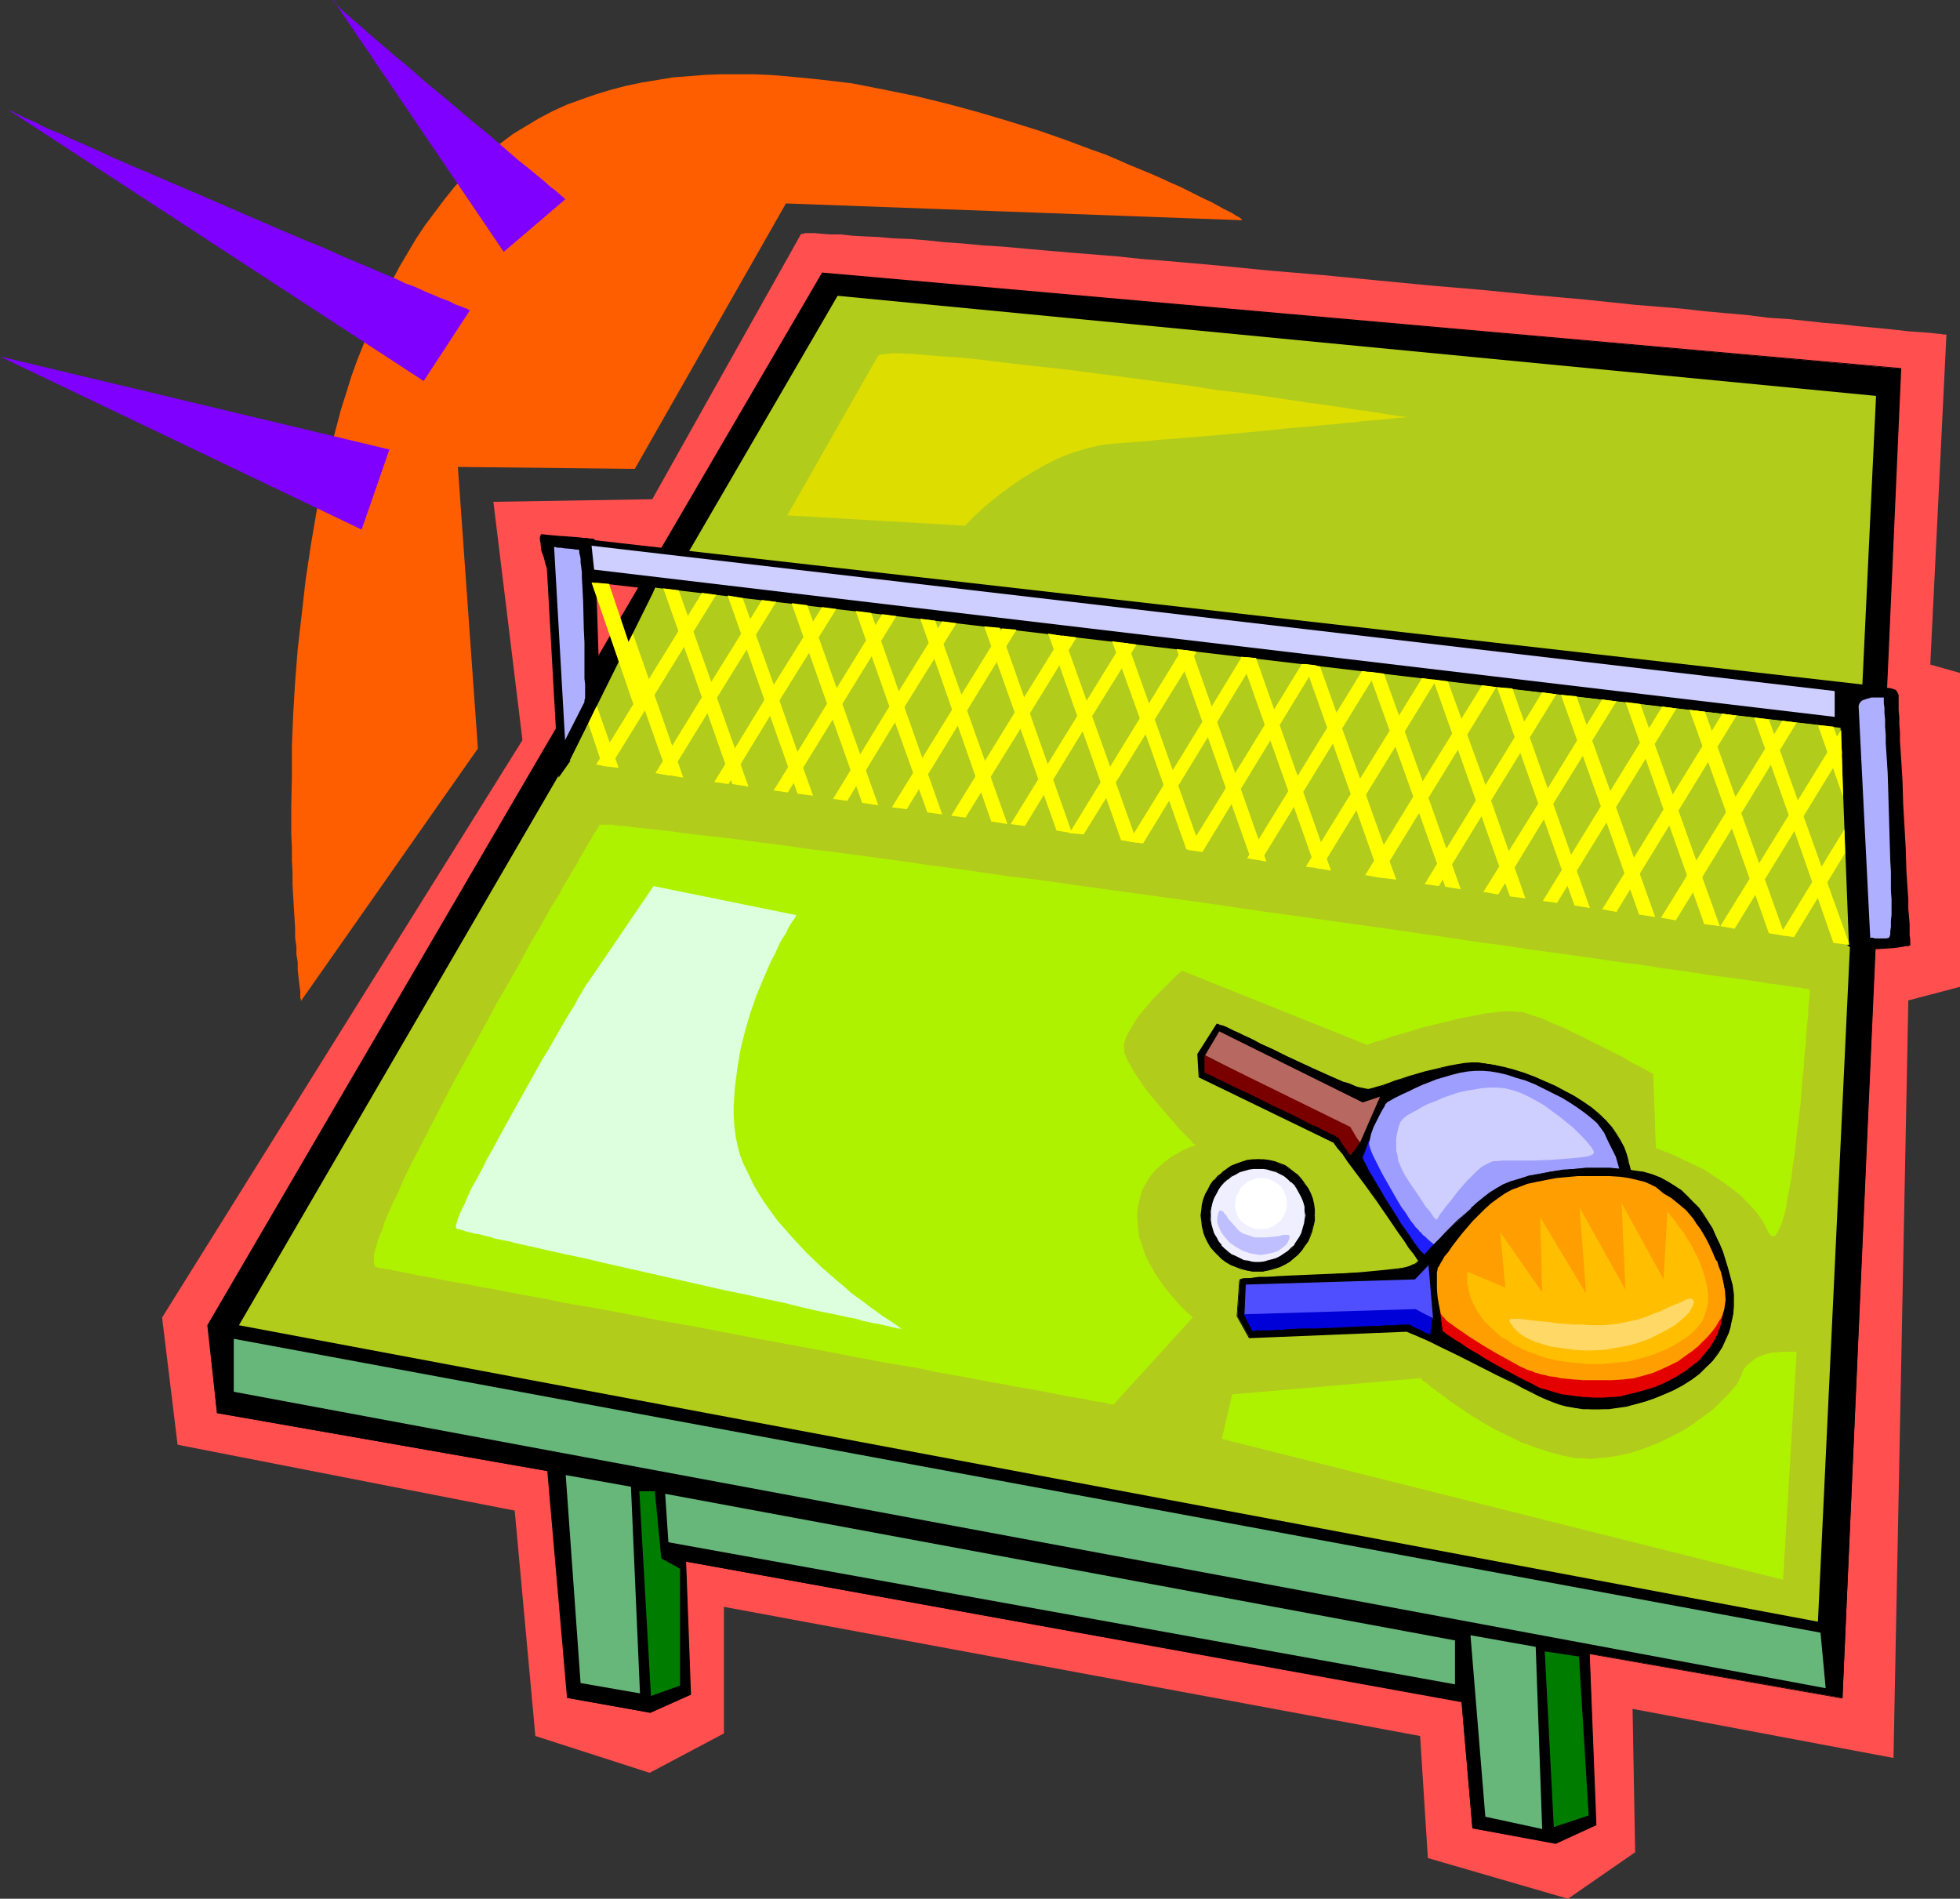 <?xml version="1.0" encoding="UTF-8" standalone="no"?>
<svg
   version="1.0"
   width="129.766mm"
   height="125.701mm"
   id="svg98"
   sodipodi:docname="Ping Pong - Equip 10.wmf"
   xmlns:inkscape="http://www.inkscape.org/namespaces/inkscape"
   xmlns:sodipodi="http://sodipodi.sourceforge.net/DTD/sodipodi-0.dtd"
   xmlns="http://www.w3.org/2000/svg"
   xmlns:svg="http://www.w3.org/2000/svg">
  <rect width="100%" height="100%" fill="#333333" stroke="none"/>
  <sodipodi:namedview
     id="namedview98"
     pagecolor="#ffffff"
     bordercolor="#000000"
     borderopacity="0.25"
     inkscape:showpageshadow="2"
     inkscape:pageopacity="0.0"
     inkscape:pagecheckerboard="0"
     inkscape:deskcolor="#d1d1d1"
     inkscape:document-units="mm" />
  <defs
     id="defs1">
    <pattern
       id="WMFhbasepattern"
       patternUnits="userSpaceOnUse"
       width="6"
       height="6"
       x="0"
       y="0" />
  </defs>
  <path
     style="fill:#ff4f4f;fill-opacity:1;fill-rule:evenodd;stroke:none"
     d="m 200.384,58.659 -37.168,66.254 -39.754,0.646 7.272,59.629 -90.173,144.466 3.878,31.834 84.355,16.483 5.171,56.397 28.603,9.211 18.584,-9.857 V 402.048 l 174.205,32.319 1.939,30.541 35.067,10.18 16.806,-11.635 -0.646,-35.874 65.286,12.281 3.717,-189.551 12.928,-3.393 v -78.535 l -7.434,-2.101 4.04,-82.575 h -0.162 -0.323 -0.323 l -0.485,-0.162 h -0.485 l -1.454,-0.162 -1.616,-0.162 -2.262,-0.162 -2.424,-0.162 -2.747,-0.323 -3.07,-0.323 -3.394,-0.323 -3.555,-0.323 -4.04,-0.485 -4.202,-0.323 -4.363,-0.485 -4.686,-0.485 -5.01,-0.323 -5.01,-0.646 -5.333,-0.485 -5.494,-0.485 -5.656,-0.646 -5.818,-0.485 -5.979,-0.485 -6.141,-0.646 -6.141,-0.646 -12.766,-1.131 -13.09,-1.293 -13.251,-1.131 -13.413,-1.293 -13.251,-1.293 -13.413,-1.131 -13.09,-1.293 -12.766,-1.131 -6.141,-0.485 -6.141,-0.646 -5.979,-0.485 -5.979,-0.485 -5.656,-0.485 -5.494,-0.485 -5.333,-0.485 -5.171,-0.323 -5.01,-0.485 -4.686,-0.323 -4.525,-0.485 -4.202,-0.323 -4.04,-0.162 -3.717,-0.323 -3.394,-0.162 -3.07,-0.162 -2.909,-0.323 h -2.586 l -2.101,-0.162 -1.778,-0.162 h -2.586 l -0.323,0.162 h -0.323 -0.162 z"
     id="path1" />
  <path
     style="fill:#000000;fill-opacity:1;fill-rule:evenodd;stroke:none"
     d="M 52.035,331.593 205.878,68.355 475.588,92.271 461.044,424.833 54.298,353.57 Z"
     id="path2" />
  <path
     style="fill:#000000;fill-opacity:1;fill-rule:evenodd;stroke:none"
     d="m 52.197,331.593 v 0 L 206.04,68.355 l -0.162,0.162 269.71,23.754 h -0.162 L 460.883,424.833 h 0.162 l -406.747,-71.425 0.162,0.162 -2.262,-21.977 h -0.323 L 54.298,353.57 461.044,424.995 475.75,92.109 205.717,68.193 51.874,331.593 Z"
     id="path3" />
  <path
     style="fill:#000000;fill-opacity:1;fill-rule:evenodd;stroke:none"
     d="m 135.582,350.661 6.464,74.172 20.685,3.717 10.019,-4.525 -2.586,-74.334 h -0.485 -0.485 -0.646 l -0.646,0.162 h -0.97 -0.97 -1.131 l -2.586,0.162 -2.909,0.162 -3.07,0.162 h -3.07 l -6.302,0.323 h -2.909 l -2.586,0.162 h -4.686 l -0.646,-0.162 h -0.323 z"
     id="path4" />
  <path
     style="fill:#000000;fill-opacity:1;fill-rule:evenodd;stroke:none"
     d="m 135.421,350.499 6.464,74.334 20.846,3.717 10.181,-4.525 -2.747,-74.495 h -0.485 -0.485 -0.646 l -0.646,0.162 h -0.97 -0.97 l -1.131,0.162 h -2.586 l -2.909,0.162 -3.07,0.162 -9.373,0.323 -2.909,0.162 h -2.586 -4.686 -0.646 l -0.323,-0.162 h 0.162 -0.485 l 0.162,0.162 0.162,0.162 v 0 h 0.323 l 0.646,0.162 h 4.686 l 2.586,-0.162 h 2.909 l 9.373,-0.485 h 3.07 l 2.909,-0.162 2.586,-0.162 h 1.131 l 0.97,-0.162 h 0.97 0.646 0.646 0.485 0.485 l -0.162,-0.162 2.586,74.334 0.162,-0.162 -10.019,4.525 v 0 l -20.685,-3.717 0.162,0.162 -6.464,-74.172 h -0.162 z"
     id="path5" />
  <path
     style="fill:#000000;fill-opacity:1;fill-rule:evenodd;stroke:none"
     d="m 362.145,383.142 6.302,74.334 20.846,3.717 10.019,-4.525 -2.747,-74.334 h -0.323 -0.485 -0.646 l -0.646,0.162 h -0.97 -1.131 l -0.97,0.162 h -2.586 l -2.909,0.162 -3.07,0.162 -3.07,0.162 -6.302,0.162 -2.909,0.162 h -6.626 l -0.646,-0.162 h -0.646 l -0.323,-0.162 z"
     id="path6" />
  <path
     style="fill:#000000;fill-opacity:1;fill-rule:evenodd;stroke:none"
     d="m 361.984,382.98 6.464,74.495 20.846,3.878 10.181,-4.686 -2.909,-74.334 -0.323,-0.162 -0.485,0.162 h -0.646 -0.646 -0.97 -1.131 l -0.97,0.162 -2.586,0.162 h -2.909 l -3.07,0.162 -3.07,0.162 -6.302,0.162 -2.909,0.162 h -6.626 l -0.646,-0.162 h -0.646 -0.323 0.162 l -0.485,-0.162 0.162,0.323 h 0.162 v 0 l 0.323,0.162 h 0.646 0.646 6.626 2.909 l 6.302,-0.323 h 3.07 l 3.07,-0.162 2.909,-0.162 2.586,-0.162 h 0.97 1.131 0.97 l 0.646,-0.162 h 0.646 0.485 0.323 l -0.162,-0.162 2.747,74.334 0.162,-0.162 -10.019,4.525 v 0 l -20.846,-3.717 0.162,0.162 -6.302,-74.334 -0.162,0.162 z"
     id="path7" />
  <path
     style="fill:#000000;fill-opacity:1;fill-rule:evenodd;stroke:none"
     d="m 165.478,389.605 210.241,37.975 -4.525,-39.914 -208.464,-31.673 z"
     id="path8" />
  <path
     style="fill:#000000;fill-opacity:1;fill-rule:evenodd;stroke:none"
     d="m 165.478,389.605 210.403,38.136 -4.686,-40.076 -208.464,-31.834 2.747,33.773 h 0.162 l -2.747,-33.612 -0.162,0.162 208.464,31.673 -0.162,-0.162 4.525,39.914 0.162,-0.162 -210.241,-37.975 0.162,0.162 z"
     id="path9" />
  <path
     style="fill:#b2cc1c;fill-opacity:1;fill-rule:evenodd;stroke:none"
     d="M 209.595,74.01 59.792,331.593 454.903,405.765 469.447,99.058 Z"
     id="path10" />
  <path
     style="fill:#000000;fill-opacity:1;fill-rule:evenodd;stroke:none"
     d="m 406.262,312.363 0.97,-4.04 0.808,-4.04 0.323,-4.04 v -3.878 l -0.162,-1.939 -0.323,-1.939 -0.485,-1.778 -0.485,-1.939 -0.646,-1.778 -0.97,-1.778 -0.97,-1.616 -1.131,-1.616 -1.293,-1.616 -1.778,-1.454 -1.778,-1.616 -2.101,-1.454 -2.262,-1.454 -2.424,-1.293 -2.586,-1.293 -2.424,-1.131 -2.586,-1.131 -2.586,-0.97 -2.586,-0.808 -2.424,-0.646 -2.424,-0.646 -2.101,-0.323 -1.939,-0.162 h -1.778 l -1.778,0.162 -1.939,0.323 -1.778,0.323 -2.101,0.485 -4.04,0.97 -3.878,1.131 -1.778,0.646 -1.778,0.485 -1.616,0.485 -1.293,0.646 -1.293,0.323 -0.97,0.323 -0.808,0.162 -0.485,0.162 h -0.485 l -0.646,-0.162 -0.97,-0.162 -0.808,-0.323 -1.131,-0.323 -1.293,-0.485 -1.293,-0.485 -1.293,-0.485 -3.07,-1.293 -3.07,-1.454 -6.626,-3.07 -3.232,-1.616 -3.232,-1.454 -1.454,-0.808 -0.646,-0.323 -0.808,-0.323 -1.293,-0.646 -1.293,-0.646 -1.131,-0.485 -1.131,-0.485 -0.808,-0.485 -0.808,-0.323 -0.646,-0.162 -0.485,-0.323 h -0.323 -0.162 l -4.686,7.433 0.323,5.817 33.451,16.16 1.131,1.454 1.293,1.616 1.293,1.778 1.454,1.778 2.909,3.878 2.909,4.201 2.909,4.201 2.747,3.878 1.293,1.939 1.131,1.616 1.131,1.616 1.131,1.454 1.131,1.454 1.131,1.293 1.293,1.293 1.454,1.131 1.616,0.97 1.616,1.131 1.778,0.97 1.939,0.808 1.939,0.808 2.101,0.646 2.101,0.646 2.262,0.485 2.424,0.323 2.262,0.323 h 2.586 2.424 2.424 l 2.262,-0.485 2.262,-0.485 1.939,-0.646 1.778,-0.808 1.616,-0.97 1.616,-1.131 1.293,-0.97 1.293,-1.293 1.131,-1.131 0.808,-1.293 0.97,-1.293 0.646,-1.293 0.485,-1.131 0.485,-1.131 z"
     id="path11" />
  <path
     style="fill:#000000;fill-opacity:1;fill-rule:evenodd;stroke:none"
     d="m 406.424,312.363 v 0 l 0.97,-4.04 0.646,-4.04 0.485,-4.04 v -3.878 l -0.162,-1.939 -0.323,-1.939 -0.485,-1.778 v -0.162 l -0.485,-1.778 -0.646,-1.778 -0.97,-1.778 -0.97,-1.616 -1.131,-1.616 -1.454,-1.616 v 0 l -1.616,-1.616 v 0 l -1.939,-1.616 -2.101,-1.454 -2.262,-1.454 -2.424,-1.293 -2.424,-1.293 -2.586,-1.131 -2.586,-1.131 -2.586,-0.97 -2.586,-0.808 -2.424,-0.646 v 0 l -2.424,-0.485 -2.101,-0.323 -1.939,-0.323 h -1.778 l -1.778,0.162 -1.939,0.323 -1.778,0.323 -2.101,0.485 -4.04,0.97 v 0 l -3.878,1.131 -1.939,0.646 -1.616,0.485 -1.616,0.646 -1.454,0.485 -1.131,0.323 -1.131,0.323 h 0.162 l -0.808,0.162 v 0 l -0.485,0.162 v 0 h -0.485 l -0.646,-0.162 -0.97,-0.162 h 0.162 l -0.97,-0.162 -1.131,-0.485 -1.131,-0.485 -1.293,-0.323 -1.454,-0.646 -2.909,-1.293 -3.232,-1.454 -6.626,-3.07 -3.232,-1.616 -3.232,-1.454 -1.454,-0.808 -0.646,-0.323 -0.646,-0.323 -1.454,-0.646 -1.293,-0.646 -1.131,-0.485 -0.97,-0.485 -0.97,-0.485 -0.808,-0.323 -0.646,-0.162 -0.485,-0.162 v 0 l -0.323,-0.162 h -0.162 l -4.848,7.595 0.323,5.817 33.613,16.321 v -0.162 l 1.131,1.616 1.293,1.454 1.131,1.778 1.454,1.939 2.909,3.878 2.909,4.04 2.909,4.201 2.747,4.04 1.293,1.778 1.131,1.778 1.293,1.616 0.97,1.454 1.131,1.293 v 0 l 1.293,1.293 1.293,1.293 v 0 l 1.454,1.293 1.454,0.97 1.778,1.131 1.778,0.97 1.939,0.808 1.939,0.808 2.101,0.646 2.101,0.646 v 0 l 2.262,0.323 2.424,0.485 2.262,0.162 2.586,0.162 h 2.424 l 2.424,-0.162 2.262,-0.323 2.262,-0.485 v 0 l 1.939,-0.646 1.939,-0.97 1.616,-0.808 1.454,-1.131 1.454,-1.131 v 0 l 1.131,-1.293 1.131,-1.131 h 0.162 l 0.808,-1.293 0.808,-1.131 0.808,-1.293 0.485,-1.293 0.485,-1.131 0.323,-0.97 -0.323,-0.162 -0.323,1.131 -0.323,1.131 -0.646,1.131 -0.646,1.293 -0.808,1.131 -0.97,1.293 v 0 l -1.131,1.293 -1.131,1.131 v 0 l -1.293,1.131 -1.616,0.97 -1.616,0.97 -1.778,0.808 -2.101,0.646 h 0.162 l -2.262,0.485 -2.262,0.485 -2.424,0.162 h -2.424 l -2.586,-0.162 -2.262,-0.323 -2.424,-0.323 -2.262,-0.485 h 0.162 l -2.262,-0.485 -1.939,-0.808 -2.101,-0.808 -1.778,-0.808 -1.778,-0.97 -1.778,-0.97 -1.454,-1.131 -1.454,-1.131 v 0 l -1.454,-1.293 -1.131,-1.293 h 0.162 l -1.131,-1.293 -1.131,-1.454 -1.131,-1.616 -1.131,-1.778 -1.293,-1.778 -2.747,-4.04 -3.07,-4.04 -2.747,-4.201 -2.909,-3.878 -1.454,-1.939 -1.293,-1.616 -1.293,-1.616 -1.131,-1.616 -33.613,-16.159 v 0.162 l -0.162,-5.817 v 0 l 4.686,-7.433 -0.162,0.162 h 0.162 0.323 -0.162 l 0.485,0.162 0.646,0.323 0.808,0.323 0.97,0.485 0.97,0.485 1.293,0.485 1.131,0.646 1.454,0.646 0.646,0.323 0.646,0.323 1.616,0.808 3.07,1.454 3.394,1.616 6.626,3.07 3.07,1.454 3.07,1.293 1.293,0.485 1.293,0.485 1.131,0.485 1.131,0.323 0.97,0.323 v 0 l 0.97,0.162 0.646,0.162 h 0.485 l 0.485,-0.162 v 0 l 0.808,-0.162 v 0 l 0.97,-0.323 1.293,-0.485 1.454,-0.485 1.454,-0.485 1.778,-0.646 1.939,-0.485 3.878,-1.131 h -0.162 l 4.04,-1.131 2.101,-0.323 1.778,-0.323 1.939,-0.323 1.778,-0.162 h 1.778 l 1.939,0.162 2.101,0.323 2.424,0.646 v 0 l 2.424,0.646 2.586,0.808 2.424,0.97 2.586,0.97 2.586,1.293 2.424,1.131 2.424,1.454 2.262,1.454 2.101,1.454 1.939,1.454 v 0 l 1.616,1.616 v 0 l 1.293,1.454 1.293,1.616 0.97,1.778 0.808,1.778 0.646,1.778 0.646,1.778 v 0 l 0.323,1.778 0.323,1.939 0.162,1.939 v 3.878 l -0.323,4.04 -0.808,4.04 -0.97,4.04 v -0.162 z"
     id="path12" />
  <path
     style="fill:#1e1eff;fill-opacity:1;fill-rule:evenodd;stroke:none"
     d="m 400.283,318.504 v 0.162 l -0.162,0.162 -0.162,0.162 -0.323,0.162 -0.162,0.323 -0.485,0.485 -0.97,0.808 -0.646,0.485 -0.808,0.485 -0.808,0.485 -0.97,0.485 -0.97,0.485 -1.131,0.485 -1.293,0.323 -1.293,0.485 -2.909,0.485 -2.747,0.323 -2.747,-0.162 -2.586,-0.162 -2.586,-0.485 -2.262,-0.485 -1.939,-0.485 -1.778,-0.646 -1.778,-0.646 -1.939,-0.808 -1.939,-1.131 -2.101,-1.293 -2.101,-1.454 -1.939,-1.454 -1.778,-1.454 -1.454,-1.454 -0.485,-0.485 -0.323,-0.485 -0.97,-1.131 -0.97,-1.454 -1.131,-1.778 -1.293,-1.778 -1.131,-1.939 -2.586,-4.04 -1.131,-1.778 -1.131,-1.939 -0.97,-1.778 -0.97,-1.454 -0.646,-1.454 -0.323,-0.485 -0.323,-0.97 -0.162,-0.323 -0.162,-0.162 v -0.162 l 1.616,-4.363 0.162,0.162 v 0 l 0.162,0.323 0.323,0.323 0.162,0.485 0.323,0.646 0.808,1.293 0.97,1.616 0.97,1.778 1.131,1.939 1.293,2.101 2.424,4.201 1.293,1.939 1.131,1.778 1.131,1.778 1.131,1.293 0.323,0.646 0.485,0.485 0.485,0.323 0.323,0.323 0.808,0.646 0.97,0.808 1.293,0.97 1.454,1.131 1.616,1.131 1.778,1.131 2.101,1.293 2.101,1.131 2.262,0.97 2.262,0.97 2.424,0.808 2.586,0.646 2.424,0.323 2.586,0.162 2.586,-0.162 2.586,-0.485 2.424,-0.646 2.101,-0.646 1.778,-0.485 1.454,-0.485 1.131,-0.323 1.131,-0.162 0.646,-0.162 0.646,-0.162 h 0.323 l 0.323,0.162 v 0.162 0 l -0.162,0.162 -0.162,0.323 z"
     id="path13" />
  <path
     style="fill:#000000;fill-opacity:1;fill-rule:evenodd;stroke:none"
     d="m 400.121,318.504 v 0.162 -0.162 l -0.323,0.323 v 0 l -0.162,0.323 v 0 l -0.646,0.646 v 0 l -1.131,0.808 -0.646,0.646 -0.646,0.323 -0.808,0.646 -0.97,0.323 -1.131,0.646 -0.97,0.323 -1.293,0.485 -1.454,0.323 h 0.162 l -2.909,0.485 -2.747,0.323 -2.747,-0.162 -2.586,-0.162 -2.586,-0.485 -2.262,-0.485 -1.939,-0.485 v 0 l -1.778,-0.485 -1.778,-0.646 -1.939,-0.97 -1.939,-1.131 -2.101,-1.293 -1.939,-1.293 -2.101,-1.454 -1.616,-1.616 v 0.162 l -1.939,-1.939 v 0 l -0.323,-0.485 -0.97,-1.293 -0.97,-1.454 -1.131,-1.616 -1.293,-1.778 -1.131,-1.939 -2.586,-4.04 -1.131,-1.939 -1.131,-1.939 -0.97,-1.616 -0.97,-1.616 -0.646,-1.293 -0.323,-0.646 -0.485,-0.808 v -0.323 l -0.162,-0.162 v 0 -0.162 0.162 l 1.616,-4.363 h -0.162 v 0 0 0.162 l 0.323,0.162 0.162,0.485 0.323,0.485 0.323,0.485 0.646,1.293 0.97,1.616 0.97,1.939 1.131,1.939 1.293,2.101 2.424,4.04 1.293,1.939 1.131,1.939 1.293,1.616 0.97,1.293 0.485,0.646 0.323,0.485 h 0.162 l 0.323,0.485 v 0 l 1.131,0.97 1.131,0.808 1.293,0.97 1.454,1.131 1.616,1.131 1.778,1.131 1.939,1.131 2.101,1.293 2.262,0.97 2.424,0.97 2.424,0.808 v 0 l 2.586,0.646 2.424,0.323 2.586,0.162 2.586,-0.323 2.586,-0.485 h 0.162 l 2.262,-0.646 2.101,-0.485 1.778,-0.485 1.454,-0.485 1.293,-0.323 h -0.162 l 1.131,-0.162 0.646,-0.162 0.646,-0.162 h 0.323 v 0 l 0.162,0.162 v -0.162 l 0.162,0.162 v -0.162 l -0.162,0.162 -0.162,0.162 -0.162,0.323 v 0 l -0.646,0.646 0.162,0.162 0.646,-0.646 v 0 l 0.323,-0.323 0.162,-0.162 v -0.162 l -0.162,-0.323 h -0.323 -0.323 -0.646 l -0.646,0.162 -1.131,0.323 v 0 l -1.293,0.323 -1.454,0.323 -1.778,0.485 -1.939,0.646 -2.424,0.646 v 0 l -2.586,0.485 -2.586,0.162 -2.586,-0.162 -2.424,-0.323 -2.586,-0.646 h 0.162 l -2.424,-0.808 -2.424,-0.97 -2.262,-0.97 -2.101,-1.131 -1.939,-1.293 -1.778,-1.131 -1.778,-1.131 -1.454,-1.131 -1.293,-0.97 -0.97,-0.808 -1.131,-0.97 v 0.162 l -0.323,-0.485 v 0 l -0.485,-0.485 -0.485,-0.485 -0.97,-1.454 -1.131,-1.616 -1.293,-1.778 -1.131,-2.101 -2.424,-4.04 -1.293,-2.101 -1.131,-1.939 -0.97,-1.778 -0.97,-1.616 -0.808,-1.454 -0.323,-0.485 -0.323,-0.485 -0.162,-0.323 -0.162,-0.323 v -0.162 l -0.323,-0.162 -1.616,4.525 v 0.162 0.323 l 0.162,0.323 0.323,0.808 0.323,0.646 0.808,1.293 0.808,1.454 0.97,1.778 1.131,1.939 1.293,1.939 2.424,3.878 1.293,2.101 1.131,1.778 1.131,1.616 1.131,1.454 0.808,1.293 0.485,0.485 v 0 l 1.939,1.939 v 0 l 1.616,1.454 2.101,1.454 1.939,1.454 2.101,1.293 2.101,1.131 1.939,0.808 1.616,0.646 1.778,0.646 h 0.162 l 1.939,0.485 2.262,0.485 2.586,0.323 2.586,0.323 h 2.747 l 2.747,-0.162 2.909,-0.485 v 0 l 1.293,-0.485 1.293,-0.323 1.131,-0.485 1.131,-0.485 0.808,-0.485 0.808,-0.485 0.808,-0.485 0.646,-0.485 1.131,-0.808 v -0.162 l 0.646,-0.646 v 0 l 0.162,-0.323 v 0 l 0.323,-0.323 v -0.162 0.162 z"
     id="path14" />
  <path
     style="fill:#9e9eff;fill-opacity:1;fill-rule:evenodd;stroke:none"
     d="m 405.777,305.414 v 0 0.323 0.485 l -0.162,0.646 -0.162,0.646 -0.162,0.97 -0.323,1.939 -0.808,1.939 -0.97,2.101 -0.485,0.97 -0.646,0.97 -0.808,0.808 -0.808,0.646 -0.97,0.646 -1.131,0.485 -1.454,0.646 -1.293,0.646 -1.616,0.485 -1.778,0.485 -1.778,0.323 -1.939,0.323 -1.939,0.162 h -2.101 l -2.101,-0.162 -2.262,-0.162 -2.262,-0.485 -2.262,-0.646 -2.424,-0.808 -2.262,-1.131 -2.262,-1.131 -2.101,-1.131 -1.778,-0.97 -1.616,-1.131 -1.454,-0.97 -1.293,-0.808 -1.131,-0.808 -0.97,-0.808 -0.808,-0.646 -0.808,-0.808 -0.646,-0.485 -0.485,-0.646 -0.323,-0.162 -0.162,-0.323 -0.323,-0.323 -0.646,-0.646 -0.162,-0.323 -0.162,-0.162 -0.646,-0.808 -0.646,-0.97 -0.808,-1.293 -0.97,-1.293 -0.97,-1.616 -1.939,-3.393 -1.939,-3.393 -0.808,-1.616 -0.808,-1.616 -0.646,-1.293 -0.485,-1.131 -0.323,-0.97 -0.162,-0.646 v -0.485 l 0.162,-0.646 0.323,-1.454 0.646,-1.778 0.808,-1.616 0.808,-1.616 0.808,-1.454 0.323,-0.485 0.162,-0.485 0.323,-0.323 0.162,-0.162 0.162,-0.162 0.646,-0.323 0.808,-0.485 0.97,-0.485 1.293,-0.646 1.454,-0.646 1.616,-0.808 1.778,-0.808 3.717,-1.454 3.878,-1.131 1.939,-0.485 1.939,-0.323 1.939,-0.162 h 1.778 l 1.939,0.162 1.939,0.323 2.101,0.485 2.424,0.808 2.262,0.646 2.424,0.97 2.262,1.131 2.262,1.131 2.262,1.131 2.101,1.293 1.939,1.293 1.778,1.293 1.616,1.293 1.293,1.131 0.97,1.293 0.808,1.131 0.97,2.101 0.97,1.939 0.97,1.939 0.646,2.262 0.323,1.131 0.323,1.293 0.162,1.454 0.162,1.616 0.162,1.778 v 1.778 l -0.162,2.262 z"
     id="path15" />
  <path
     style="fill:#b76860;fill-opacity:1;fill-rule:evenodd;stroke:none"
     d="m 305.1,258.067 -3.555,5.979 36.198,18.583 2.586,3.232 5.01,-11.473 -4.363,1.454 z"
     id="path16" />
  <path
     style="fill:#7a0000;fill-opacity:1;fill-rule:evenodd;stroke:none"
     d="m 301.384,264.046 v 4.363 h 0.162 l 0.323,0.162 0.323,0.162 0.646,0.323 0.808,0.323 0.808,0.485 1.131,0.485 0.97,0.485 1.293,0.646 1.293,0.646 2.909,1.293 2.909,1.454 3.232,1.616 3.07,1.454 3.07,1.454 2.747,1.454 1.293,0.646 1.293,0.485 1.131,0.646 0.97,0.485 0.97,0.485 0.808,0.323 0.646,0.323 0.323,0.323 0.323,0.162 h 0.162 l 0.162,0.323 0.323,0.646 1.131,1.616 0.485,0.646 0.323,0.646 0.485,0.323 0.162,0.162 v -0.162 l 0.162,-0.162 0.323,-0.485 0.808,-0.97 0.323,-0.646 0.323,-0.323 0.162,-0.323 v -0.162 l -2.262,-3.878 z"
     id="path17" />
  <path
     style="fill:#68b77a;fill-opacity:1;fill-rule:evenodd;stroke:none"
     d="m 58.499,334.986 v 13.251 L 456.843,422.409 455.55,408.512 Z"
     id="path18" />
  <path
     style="fill:#68b77a;fill-opacity:1;fill-rule:evenodd;stroke:none"
     d="m 141.561,369.083 3.717,52.034 14.867,2.586 -2.262,-51.71 z"
     id="path19" />
  <path
     style="fill:#68b77a;fill-opacity:1;fill-rule:evenodd;stroke:none"
     d="m 367.963,409.158 3.717,45.408 14.221,3.07 -1.616,-45.57 z"
     id="path20" />
  <path
     style="fill:#68b77a;fill-opacity:1;fill-rule:evenodd;stroke:none"
     d="m 166.448,373.769 0.808,12.12 196.829,35.551 v -10.988 z"
     id="path21" />
  <path
     style="fill:#007c00;fill-opacity:1;fill-rule:evenodd;stroke:none"
     d="m 159.984,373.123 2.909,51.226 7.272,-2.586 V 392.514 l -4.686,-2.586 -1.616,-16.806 z"
     id="path22" />
  <path
     style="fill:#007c00;fill-opacity:1;fill-rule:evenodd;stroke:none"
     d="m 386.547,413.198 2.262,43.954 8.726,-2.909 -2.424,-39.752 z"
     id="path23" />
  <path
     style="fill:#000000;fill-opacity:1;fill-rule:evenodd;stroke:none"
     d="m 462.175,236.413 -5.333,-63.022 h 0.162 v -0.162 h 0.646 l 0.97,-0.162 1.131,-0.162 1.293,-0.323 1.616,-0.162 3.232,-0.323 3.394,-0.323 1.454,0.162 1.454,0.162 1.131,0.162 0.97,0.323 0.323,0.323 0.162,0.323 0.162,0.323 0.162,0.323 v 0.646 0.808 0.97 1.454 l 0.162,1.616 v 1.778 l 0.162,2.101 v 2.262 l 0.162,2.262 0.162,2.424 0.323,5.333 0.162,5.656 0.323,5.494 0.323,5.656 0.162,5.494 0.162,2.586 0.162,2.424 0.162,2.262 v 2.262 l 0.162,1.939 0.162,1.778 v 1.616 1.293 l 0.162,1.131 v 0.808 0.485 0.162 h -0.162 l -0.323,0.162 h -0.646 l -0.808,0.162 -0.97,0.162 -1.293,0.162 -2.424,0.162 -2.747,0.162 h -2.747 l -1.131,-0.162 -0.97,-0.162 -0.97,-0.323 z"
     id="path24" />
  <path
     style="fill:#000000;fill-opacity:1;fill-rule:evenodd;stroke:none"
     d="m 135.421,133.639 330.795,37.652 -0.808,11.312 -327.724,-38.136 v -0.162 l -0.162,-0.162 -0.162,-0.646 -0.323,-0.646 -0.162,-0.646 -0.323,-0.808 -0.485,-1.939 -0.646,-1.778 -0.162,-1.778 -0.162,-0.808 v -0.646 l 0.162,-0.485 z"
     id="path25" />
  <path
     style="fill:#000000;fill-opacity:1;fill-rule:evenodd;stroke:none"
     d="m 136.39,134.124 3.394,60.437 10.504,-14.867 -1.454,-44.762 h -0.162 l -0.323,-0.162 h -0.646 l -0.808,-0.162 h -0.808 l -1.131,-0.162 -2.101,-0.162 -2.262,-0.162 h -0.97 l -0.97,-0.162 h -1.616 l -0.485,0.162 z"
     id="path26" />
  <path
     style="fill:#afafff;fill-opacity:1;fill-rule:evenodd;stroke:none"
     d="m 138.653,136.871 2.747,48.317 4.848,-9.534 v -0.485 l 0.162,-0.485 v -3.555 l -0.162,-1.293 v -2.747 -3.07 -3.232 l -0.162,-3.393 -0.162,-6.787 -0.162,-3.232 -0.162,-2.909 v -1.293 l -0.162,-1.293 -0.162,-1.131 v -0.97 l -0.162,-0.808 -0.162,-0.646 v -0.485 l -0.162,-0.323 h -0.646 l -0.97,-0.162 -1.939,-0.162 -0.97,-0.162 h -0.808 l -0.485,-0.162 z"
     id="path27" />
  <path
     style="fill:#ceceff;fill-opacity:1;fill-rule:evenodd;stroke:none"
     d="m 148.025,136.548 0.646,5.979 310.433,36.844 v -6.464 z"
     id="path28" />
  <path
     style="fill:#afafff;fill-opacity:1;fill-rule:evenodd;stroke:none"
     d="m 465.084,176.623 2.909,58.013 h 0.162 0.485 l 0.485,0.162 h 0.646 1.616 0.646 l 0.646,-0.162 0.162,-0.323 0.162,-0.485 v -0.808 l 0.162,-1.131 v -1.454 l 0.162,-1.616 v -3.878 l -0.162,-2.101 v -2.424 -2.424 l -0.162,-2.586 -0.162,-5.494 -0.323,-11.15 -0.162,-5.333 -0.162,-2.586 -0.162,-2.424 -0.162,-2.424 v -2.101 l -0.162,-2.101 v -1.778 l -0.162,-1.616 v -1.293 l -0.162,-1.131 v -0.808 -0.323 -0.323 h -0.323 -0.646 -0.97 -1.131 l -1.131,0.323 -0.97,0.323 -0.323,0.162 -0.485,0.485 -0.162,0.323 z"
     id="path29" />
  <path
     style="fill:#b2cc1c;fill-opacity:1;fill-rule:evenodd;stroke:none"
     d="m 142.531,190.359 21.493,-43.307 296.536,35.066 2.101,54.296 z"
     id="path30" />
  <path
     style="fill:#ffff00;fill-opacity:1;fill-rule:evenodd;stroke:none"
     d="m 164.185,147.051 -0.808,1.293 0.646,-1.293 z"
     id="path31" />
  <path
     style="fill:#ffff00;fill-opacity:1;fill-rule:evenodd;stroke:none"
     d="m 179.214,148.829 -13.251,21.492 -13.251,21.492 -3.555,-0.485 26.502,-42.984 z"
     id="path32" />
  <path
     style="fill:#ffff00;fill-opacity:1;fill-rule:evenodd;stroke:none"
     d="m 194.243,150.606 -13.413,21.654 -13.413,21.815 -3.394,-0.646 13.251,-21.654 13.413,-21.654 z"
     id="path33" />
  <path
     style="fill:#ffff00;fill-opacity:1;fill-rule:evenodd;stroke:none"
     d="m 209.272,152.384 -13.574,21.815 -13.413,21.977 -3.555,-0.485 13.413,-21.977 13.574,-21.815 z"
     id="path34" />
  <path
     style="fill:#ffff00;fill-opacity:1;fill-rule:evenodd;stroke:none"
     d="m 224.301,154.162 -27.149,44.115 -3.555,-0.485 27.149,-44.115 z"
     id="path35" />
  <path
     style="fill:#ffff00;fill-opacity:1;fill-rule:evenodd;stroke:none"
     d="m 239.329,155.939 -13.736,22.139 -13.574,22.3 -3.555,-0.485 13.574,-22.3 6.787,-10.988 6.949,-11.15 z"
     id="path36" />
  <path
     style="fill:#ffff00;fill-opacity:1;fill-rule:evenodd;stroke:none"
     d="m 254.358,157.555 -13.736,22.462 -13.736,22.462 -3.717,-0.485 27.634,-44.762 z"
     id="path37" />
  <path
     style="fill:#ffff00;fill-opacity:1;fill-rule:evenodd;stroke:none"
     d="m 269.387,159.494 -13.898,22.623 -13.898,22.462 -3.555,-0.485 13.898,-22.623 13.898,-22.462 z"
     id="path38" />
  <path
     style="fill:#ffff00;fill-opacity:1;fill-rule:evenodd;stroke:none"
     d="m 284.416,161.272 -14.059,22.623 -13.898,22.785 -3.555,-0.485 27.957,-45.408 z"
     id="path39" />
  <path
     style="fill:#ffff00;fill-opacity:1;fill-rule:evenodd;stroke:none"
     d="m 299.444,163.049 -28.28,45.731 -3.555,-0.323 14.059,-22.946 14.059,-22.946 z"
     id="path40" />
  <path
     style="fill:#ffff00;fill-opacity:1;fill-rule:evenodd;stroke:none"
     d="m 314.312,164.665 -28.28,46.378 -3.555,-0.485 14.221,-23.108 14.059,-23.108 z"
     id="path41" />
  <path
     style="fill:#ffff00;fill-opacity:1;fill-rule:evenodd;stroke:none"
     d="m 329.34,166.443 -28.442,46.701 -3.717,-0.485 14.382,-23.27 14.221,-23.27 z"
     id="path42" />
  <path
     style="fill:#ffff00;fill-opacity:1;fill-rule:evenodd;stroke:none"
     d="m 344.369,168.382 -14.382,23.431 -14.382,23.431 -3.555,-0.485 28.765,-46.863 z"
     id="path43" />
  <path
     style="fill:#ffff00;fill-opacity:1;fill-rule:evenodd;stroke:none"
     d="m 359.398,170.159 -28.926,47.186 -3.717,-0.485 29.088,-47.186 z"
     id="path44" />
  <path
     style="fill:#ffff00;fill-opacity:1;fill-rule:evenodd;stroke:none"
     d="m 374.427,171.937 -29.25,47.671 -3.555,-0.646 14.544,-23.754 14.706,-23.754 z"
     id="path45" />
  <path
     style="fill:#ffff00;fill-opacity:1;fill-rule:evenodd;stroke:none"
     d="m 389.456,173.715 -14.706,23.916 -14.706,24.078 v 0 l -3.555,-0.485 29.411,-47.994 z"
     id="path46" />
  <path
     style="fill:#ffff00;fill-opacity:1;fill-rule:evenodd;stroke:none"
     d="m 404.484,175.492 -14.867,24.078 -14.706,24.239 -3.717,-0.646 14.867,-23.916 14.867,-24.239 z"
     id="path47" />
  <path
     style="fill:#ffff00;fill-opacity:1;fill-rule:evenodd;stroke:none"
     d="m 419.513,177.27 -14.867,24.239 -15.029,24.401 -3.555,-0.485 14.867,-24.239 15.029,-24.401 z"
     id="path48" />
  <path
     style="fill:#ffff00;fill-opacity:1;fill-rule:evenodd;stroke:none"
     d="m 434.542,179.047 -30.058,49.125 -3.555,-0.646 30.058,-48.963 z"
     id="path49" />
  <path
     style="fill:#ffff00;fill-opacity:1;fill-rule:evenodd;stroke:none"
     d="m 449.571,180.825 -30.219,49.448 -3.717,-0.646 30.381,-49.286 v 0 z"
     id="path50" />
  <path
     style="fill:#ffff00;fill-opacity:1;fill-rule:evenodd;stroke:none"
     d="m 460.883,188.581 -26.826,43.792 -3.555,-0.646 15.029,-24.401 15.19,-24.724 z"
     id="path51" />
  <path
     style="fill:#ffff00;fill-opacity:1;fill-rule:evenodd;stroke:none"
     d="m 461.691,213.467 -12.766,21.007 -3.555,-0.485 16.16,-26.502 z"
     id="path52" />
  <path
     style="fill:#ffff00;fill-opacity:1;fill-rule:evenodd;stroke:none"
     d="m 454.903,181.471 6.302,17.937 -0.323,-11.635 -2.101,-5.979 z"
     id="path53" />
  <path
     style="fill:#ffff00;fill-opacity:1;fill-rule:evenodd;stroke:none"
     d="m 438.905,179.532 10.019,28.118 9.858,28.279 3.878,0.485 v -0.485 L 452.641,207.973 442.622,180.017 Z"
     id="path54" />
  <path
     style="fill:#ffff00;fill-opacity:1;fill-rule:evenodd;stroke:none"
     d="m 422.745,177.593 10.019,27.956 9.858,27.956 4.04,0.646 -10.019,-28.118 -10.019,-27.956 z"
     id="path55" />
  <path
     style="fill:#ffff00;fill-opacity:1;fill-rule:evenodd;stroke:none"
     d="m 406.747,175.654 9.858,27.794 9.858,27.794 3.878,0.485 -19.877,-55.589 z"
     id="path56" />
  <path
     style="fill:#ffff00;fill-opacity:1;fill-rule:evenodd;stroke:none"
     d="m 390.587,173.876 9.858,27.471 9.696,27.471 4.04,0.646 -9.858,-27.633 -9.858,-27.633 z"
     id="path57" />
  <path
     style="fill:#ffff00;fill-opacity:1;fill-rule:evenodd;stroke:none"
     d="m 374.588,171.937 19.392,54.619 3.878,0.646 -19.392,-54.942 z"
     id="path58" />
  <path
     style="fill:#ffff00;fill-opacity:1;fill-rule:evenodd;stroke:none"
     d="m 358.59,169.998 19.23,54.296 3.878,0.485 -9.534,-27.148 -9.858,-27.148 z"
     id="path59" />
  <path
     style="fill:#ffff00;fill-opacity:1;fill-rule:evenodd;stroke:none"
     d="m 342.43,168.059 9.696,26.986 9.534,26.825 3.878,0.646 -9.534,-26.986 -9.696,-26.986 z"
     id="path60" />
  <path
     style="fill:#ffff00;fill-opacity:1;fill-rule:evenodd;stroke:none"
     d="m 326.432,166.12 9.534,26.825 9.373,26.663 4.04,0.485 -19.069,-53.326 z"
     id="path61" />
  <path
     style="fill:#ffff00;fill-opacity:1;fill-rule:evenodd;stroke:none"
     d="m 310.433,164.342 9.373,26.34 9.373,26.502 3.878,0.646 -18.746,-53.165 z"
     id="path62" />
  <path
     style="fill:#ffff00;fill-opacity:1;fill-rule:evenodd;stroke:none"
     d="m 294.435,162.403 18.584,52.518 3.878,0.646 -18.584,-52.68 z"
     id="path63" />
  <path
     style="fill:#ffff00;fill-opacity:1;fill-rule:evenodd;stroke:none"
     d="m 278.275,160.464 9.373,26.017 9.211,26.017 3.878,0.646 -18.584,-52.195 z"
     id="path64" />
  <path
     style="fill:#ffff00;fill-opacity:1;fill-rule:evenodd;stroke:none"
     d="m 262.276,158.525 18.261,51.71 4.04,0.646 -18.422,-51.71 z"
     id="path65" />
  <path
     style="fill:#ffff00;fill-opacity:1;fill-rule:evenodd;stroke:none"
     d="m 246.278,156.747 18.099,51.064 3.878,0.646 -18.099,-51.387 z"
     id="path66" />
  <path
     style="fill:#ffff00;fill-opacity:1;fill-rule:evenodd;stroke:none"
     d="m 230.28,154.808 17.776,50.741 4.04,0.646 -18.099,-50.902 z"
     id="path67" />
  <path
     style="fill:#ffff00;fill-opacity:1;fill-rule:evenodd;stroke:none"
     d="m 214.12,152.869 8.888,25.209 9.05,25.209 3.717,0.485 -8.888,-25.209 -8.888,-25.209 z"
     id="path68" />
  <path
     style="fill:#ffff00;fill-opacity:1;fill-rule:evenodd;stroke:none"
     d="m 198.121,151.091 17.614,49.771 4.04,0.646 -8.888,-25.047 -8.888,-25.047 -3.878,-0.485 z"
     id="path69" />
  <path
     style="fill:#ffff00;fill-opacity:1;fill-rule:evenodd;stroke:none"
     d="m 182.123,149.152 8.726,24.724 8.726,24.724 3.878,0.485 -4.363,-12.281 -4.363,-12.443 -8.888,-24.724 -3.717,-0.646 z"
     id="path70" />
  <path
     style="fill:#ffff00;fill-opacity:1;fill-rule:evenodd;stroke:none"
     d="m 165.963,147.213 8.726,24.562 8.565,24.401 4.04,0.646 -8.726,-24.562 -8.726,-24.562 z"
     id="path71" />
  <path
     style="fill:#ffff00;fill-opacity:1;fill-rule:evenodd;stroke:none"
     d="m 156.105,162.888 10.989,31.026 3.878,0.646 -6.302,-18.099 -6.302,-17.937 z"
     id="path72" />
  <path
     style="fill:#ffff00;fill-opacity:1;fill-rule:evenodd;stroke:none"
     d="m 147.217,180.986 3.555,10.665 4.04,0.485 -5.494,-15.513 z"
     id="path73" />
  <path
     style="fill:#ffff00;fill-opacity:1;fill-rule:evenodd;stroke:none"
     d="m 148.025,145.759 10.504,30.541 3.394,-1.939 -9.534,-28.279 z"
     id="path74" />
  <path
     style="fill:#000000;fill-opacity:1;fill-rule:evenodd;stroke:none"
     d="m 310.756,290.709 1.293,-0.323 1.454,-0.162 1.293,-0.162 1.454,0.162 1.293,0.162 1.454,0.323 1.131,0.485 1.293,0.485 1.131,0.808 1.131,0.646 0.97,0.97 0.97,0.97 0.808,1.131 0.808,1.131 0.646,1.293 0.485,1.293 0.323,1.454 0.162,1.293 v 1.454 1.293 l -0.323,1.454 -0.323,1.293 -0.485,1.131 -0.485,1.293 -0.808,1.131 -0.646,1.131 -0.97,0.97 -1.131,0.97 -0.97,0.808 -1.293,0.808 -1.293,0.485 -1.293,0.485 -1.454,0.485 -1.293,0.162 h -1.454 -1.293 l -1.454,-0.162 -1.293,-0.485 -1.293,-0.323 -1.293,-0.646 -1.131,-0.646 -0.97,-0.808 -1.131,-0.97 -0.97,-0.97 -0.808,-0.97 -0.808,-1.293 -0.485,-1.131 -0.485,-1.454 -0.323,-1.293 -0.162,-1.454 -0.162,-1.293 0.162,-1.293 0.162,-1.454 0.323,-1.293 0.485,-1.131 0.646,-1.293 0.646,-1.131 0.808,-1.131 0.97,-0.97 0.97,-0.97 1.131,-0.808 1.131,-0.808 1.293,-0.646 z"
     id="path75" />
  <path
     style="fill:#000000;fill-opacity:1;fill-rule:evenodd;stroke:none"
     d="m 310.756,290.871 1.454,-0.323 h -0.162 l 1.454,-0.162 1.293,-0.162 1.454,0.162 1.293,0.162 1.454,0.323 h -0.162 l 1.293,0.323 1.293,0.646 1.131,0.646 1.131,0.808 0.97,0.97 v -0.162 l 0.97,1.131 h -0.162 l 0.97,0.97 0.646,1.131 0.646,1.293 0.485,1.454 v -0.162 l 0.323,1.454 0.162,1.293 0.162,1.454 -0.162,1.293 -0.162,1.454 -0.323,1.293 v -0.162 l -0.485,1.293 -0.646,1.293 -0.646,1.131 -0.808,0.97 v 0 l -0.97,1.131 v -0.162 l -0.97,0.97 -1.131,0.808 -1.131,0.808 -1.293,0.485 -1.293,0.646 -1.454,0.323 v 0 l -1.293,0.162 h -1.454 -1.293 l -1.454,-0.162 h 0.162 l -1.454,-0.323 -1.293,-0.485 -1.131,-0.646 -1.131,-0.646 -1.131,-0.808 -0.97,-0.808 v 0 l -0.97,-0.97 v 0 l -0.808,-1.131 -0.808,-1.131 -0.485,-1.293 -0.485,-1.293 v 0 l -0.323,-1.293 -0.323,-1.454 v -1.293 -1.293 l 0.323,-1.454 0.323,-1.293 v 0 l 0.485,-1.131 0.646,-1.293 0.646,-1.131 0.808,-1.131 h -0.162 l 0.97,-0.97 1.131,-0.97 v 0.162 l 0.97,-0.808 1.293,-0.808 1.293,-0.646 1.293,-0.485 -0.162,-0.162 -1.293,0.485 -1.293,0.485 -1.131,0.808 -1.131,0.808 v 0.162 l -1.131,0.808 -0.808,0.97 h -0.162 l -0.808,1.131 -0.646,1.293 -0.646,1.131 -0.485,1.293 v 0 l -0.323,1.293 -0.162,1.454 -0.162,1.293 0.162,1.293 0.162,1.454 0.323,1.293 v 0.162 l 0.485,1.293 0.646,1.293 0.646,1.131 0.97,1.131 v 0 l 0.97,0.97 v 0 l 0.97,0.97 1.131,0.808 1.131,0.646 1.293,0.485 1.131,0.485 1.454,0.323 v 0 l 1.454,0.323 h 1.293 1.454 l 1.293,-0.323 h 0.162 l 1.293,-0.323 1.454,-0.485 1.293,-0.646 1.131,-0.646 1.131,-0.97 0.97,-0.808 v 0 l 0.97,-1.131 v 0 l 0.808,-1.131 0.808,-1.131 0.485,-1.131 0.485,-1.293 v 0 l 0.323,-1.293 0.323,-1.454 v -1.293 -1.454 l -0.162,-1.293 -0.323,-1.454 v 0 l -0.485,-1.293 -0.646,-1.293 -0.808,-1.131 -0.808,-1.131 v 0 l -0.97,-1.131 v 0 l -1.131,-0.808 -0.97,-0.808 -1.131,-0.808 -1.293,-0.485 -1.293,-0.485 v 0 l -1.454,-0.323 -1.293,-0.162 h -1.454 -1.293 l -1.454,0.162 v 0 l -1.454,0.485 z"
     id="path76" />
  <path
     style="fill:#efefff;fill-opacity:1;fill-rule:evenodd;stroke:none"
     d="m 311.403,292.81 1.131,-0.323 1.131,-0.162 h 1.131 1.293 l 1.131,0.162 1.131,0.323 0.97,0.323 1.131,0.485 0.97,0.646 0.808,0.646 0.97,0.808 0.808,0.808 0.646,0.808 1.131,2.101 0.323,1.131 0.323,1.131 0.162,1.293 0.162,1.131 -0.162,1.131 -0.162,1.131 -0.323,1.131 -0.323,0.97 -0.485,1.131 -1.293,1.939 -0.808,0.808 -0.808,0.646 -0.97,0.808 -0.97,0.485 -1.131,0.646 -1.131,0.323 -1.131,0.323 -1.293,0.162 -1.131,0.162 -1.131,-0.162 -1.131,-0.162 -1.131,-0.162 -0.97,-0.485 -1.131,-0.485 -0.97,-0.485 -0.97,-0.646 -0.808,-0.808 -0.808,-0.808 -0.646,-0.97 -0.646,-0.97 -0.485,-1.131 -0.485,-1.131 -0.323,-1.131 -0.162,-1.131 v -1.131 -1.131 l 0.323,-1.131 0.162,-1.131 0.485,-1.131 0.485,-0.97 0.485,-0.97 0.808,-0.97 0.646,-0.808 0.97,-0.808 0.808,-0.808 1.131,-0.485 1.131,-0.646 z"
     id="path77" />
  <path
     style="fill:#000000;fill-opacity:1;fill-rule:evenodd;stroke:none"
     d="m 311.403,292.972 1.131,-0.323 v 0 l 1.131,-0.162 h 1.131 1.293 l 1.131,0.162 h -0.162 l 1.131,0.323 1.131,0.323 0.97,0.485 0.97,0.485 0.97,0.808 0.808,0.808 v -0.162 l 0.808,0.808 v 0 l 0.646,0.97 1.131,2.101 0.485,1.131 0.323,1.131 v -0.162 1.293 l 0.162,1.131 -0.162,1.131 -0.162,1.131 v -0.162 l -0.323,1.131 -0.323,1.131 -0.485,0.97 -1.293,1.939 h 0.162 l -0.97,0.808 -0.808,0.808 v 0 l -0.97,0.646 -0.97,0.646 -0.97,0.485 -1.131,0.323 -1.293,0.323 h 0.162 l -1.293,0.323 h -1.131 -1.131 l -1.131,-0.323 -1.131,-0.162 v 0 l -0.97,-0.485 -0.97,-0.485 -1.131,-0.485 -0.808,-0.646 -0.97,-0.808 v 0 l -0.808,-0.808 h 0.162 l -0.808,-0.97 -0.485,-0.97 -0.646,-0.97 -0.323,-1.131 -0.323,-1.131 v 0 l -0.162,-1.131 v -1.131 -1.131 l 0.162,-1.131 0.323,-1.131 v 0 l 0.323,-0.97 0.646,-1.131 0.485,-0.97 0.646,-0.97 v 0 l 0.808,-0.808 0.808,-0.808 v 0.162 l 0.97,-0.808 0.97,-0.485 1.131,-0.646 1.131,-0.323 -0.162,-0.323 -1.131,0.485 -1.131,0.485 -0.97,0.646 -0.97,0.646 v 0 l -0.808,0.97 -0.808,0.808 v 0 l -0.808,0.808 -0.485,1.131 -0.485,0.97 -0.485,1.131 v 0 l -0.162,1.131 -0.162,1.131 -0.162,1.131 0.162,1.131 v 1.131 0.162 l 0.323,1.131 0.485,1.131 0.485,0.97 0.646,0.97 0.646,0.97 h 0.162 l 0.646,0.808 v 0.162 l 0.97,0.646 0.808,0.646 1.131,0.646 0.97,0.485 0.97,0.323 h 0.162 l 1.131,0.323 1.131,0.162 1.131,0.162 1.131,-0.162 1.293,-0.162 v 0 l 1.131,-0.323 1.131,-0.323 1.131,-0.646 0.97,-0.485 0.97,-0.808 v 0 l 0.808,-0.808 0.97,-0.808 1.293,-1.939 0.323,-0.97 0.485,-1.131 0.323,-1.131 v 0 l 0.162,-1.131 v -1.131 -1.131 l -0.162,-1.293 v 0 l -0.323,-1.131 -0.323,-1.131 -1.131,-2.101 -0.808,-0.808 v 0 l -0.808,-0.97 v 0 l -0.808,-0.808 -0.97,-0.646 -0.97,-0.646 -1.131,-0.323 -0.97,-0.485 -1.131,-0.323 v 0 l -1.131,-0.162 h -1.293 -1.131 l -1.131,0.162 h -0.162 l -1.131,0.323 z"
     id="path78" />
  <path
     style="fill:#ffffff;fill-opacity:1;fill-rule:evenodd;stroke:none"
     d="m 313.665,295.072 1.293,-0.323 h 1.293 l 1.293,0.323 1.131,0.485 0.97,0.646 0.97,0.808 0.646,1.131 0.485,1.131 0.323,1.293 v 1.293 l -0.323,1.131 -0.485,1.131 -0.646,1.131 -0.97,0.808 -1.131,0.808 -1.131,0.485 -1.293,0.162 h -1.293 l -1.293,-0.162 -0.97,-0.485 -1.131,-0.646 -0.97,-0.808 -0.646,-0.97 -0.485,-1.293 -0.323,-1.293 0.162,-1.293 0.162,-1.131 0.646,-1.131 0.485,-1.131 0.97,-0.808 0.97,-0.808 z"
     id="path79" />
  <path
     style="fill:#bfbfff;fill-opacity:1;fill-rule:evenodd;stroke:none"
     d="m 304.777,303.798 0.162,-0.485 0.162,-0.323 0.323,-0.162 0.323,0.162 0.323,0.162 0.323,0.485 0.485,0.485 0.323,0.646 1.131,1.293 1.293,1.454 0.646,0.646 0.808,0.485 0.97,0.323 0.97,0.323 0.97,0.323 h 0.97 1.939 l 1.616,-0.162 1.454,-0.162 1.131,-0.323 h 0.485 0.808 l 0.162,0.162 0.162,0.162 v 0.323 l -0.323,0.97 -0.485,0.808 -0.97,0.808 -1.131,0.808 -1.454,0.485 -1.616,0.323 -0.97,0.162 h -0.808 l -0.97,-0.162 -0.97,-0.162 -1.939,-0.646 -1.778,-0.97 -1.616,-1.131 -1.131,-1.293 -0.97,-1.293 -0.646,-1.454 -0.323,-0.808 v -0.646 -0.808 z"
     id="path80" />
  <path
     style="fill:#000000;fill-opacity:1;fill-rule:evenodd;stroke:none"
     d="m 433.411,321.574 -1.131,-4.201 -1.293,-4.201 -0.808,-1.939 -0.808,-1.939 -0.97,-1.778 -1.131,-1.939 -1.131,-1.616 -1.131,-1.616 -1.454,-1.616 -1.293,-1.454 -1.616,-1.293 -1.616,-1.293 -1.778,-0.97 -1.939,-0.97 -2.101,-0.808 -2.262,-0.646 -2.586,-0.485 -2.586,-0.323 -2.909,-0.162 h -2.909 -3.07 l -2.909,0.162 -2.909,0.323 -2.909,0.323 -2.747,0.646 -2.586,0.485 -2.424,0.646 -2.262,0.808 -2.101,0.808 -1.616,0.808 -1.454,1.131 -1.616,1.131 -1.616,1.293 -1.616,1.454 -3.232,3.07 -3.07,2.909 -1.454,1.454 -1.454,1.454 -1.131,1.293 -1.131,1.131 -0.97,0.97 -0.646,0.808 -0.646,0.646 -0.323,0.323 -0.646,0.162 -0.646,0.323 -0.808,0.162 -1.131,0.323 -1.131,0.162 -1.293,0.162 -1.454,0.162 -1.616,0.162 -3.394,0.323 -3.717,0.162 -7.757,0.485 -3.878,0.162 -3.717,0.162 -3.394,0.162 h -1.616 l -1.454,0.162 h -1.293 l -1.293,0.162 h -0.97 l -0.97,0.162 h -0.646 l -0.646,0.162 h -0.323 v 0.162 -0.162 l -0.646,9.211 3.07,5.333 39.43,-1.616 1.778,0.808 1.939,0.97 2.101,0.808 2.262,1.131 4.686,2.262 9.696,4.848 4.525,2.262 2.101,1.131 2.101,0.97 1.778,0.97 1.778,0.808 1.616,0.646 1.778,0.646 1.939,0.485 1.939,0.485 1.939,0.162 2.101,0.162 h 2.101 l 2.262,-0.162 2.262,-0.323 2.262,-0.323 2.262,-0.485 2.262,-0.646 2.424,-0.808 2.262,-0.97 2.424,-1.131 2.424,-1.293 2.101,-1.293 1.939,-1.454 1.778,-1.616 1.616,-1.616 1.131,-1.778 1.131,-1.616 0.808,-1.778 0.808,-1.778 0.485,-1.778 0.485,-1.616 0.323,-1.616 v -1.616 -1.454 -1.454 l -0.162,-1.293 z"
     id="path81" />
  <path
     style="fill:#000000;fill-opacity:1;fill-rule:evenodd;stroke:none"
     d="m 433.572,321.574 -1.131,-4.201 v 0 l -1.293,-4.201 -0.808,-1.939 -0.97,-1.939 -0.808,-1.939 -1.131,-1.778 -1.131,-1.778 -1.131,-1.616 -1.454,-1.454 v 0 l -1.454,-1.454 v 0 l -1.454,-1.454 -1.778,-1.131 -1.778,-1.131 -1.778,-0.97 -2.101,-0.808 -2.262,-0.646 h -0.162 l -2.586,-0.323 -2.586,-0.323 -2.909,-0.323 h -2.909 -3.07 l -2.909,0.323 -2.909,0.162 -2.909,0.485 -2.747,0.485 -2.586,0.485 h -0.162 l -2.424,0.808 -2.262,0.646 -1.939,0.808 -1.616,0.97 -1.616,0.97 -1.454,1.131 -1.616,1.293 -1.616,1.454 v 0.162 l -3.394,2.909 -3.07,3.07 -1.293,1.454 -1.454,1.454 -1.131,1.131 -1.131,1.293 -0.97,0.808 -0.808,0.97 -0.485,0.485 v 0 l -0.485,0.323 -0.485,0.162 -0.646,0.323 -0.97,0.323 h 0.162 l -1.131,0.162 -1.131,0.162 -1.293,0.162 -1.454,0.162 -1.616,0.162 -3.394,0.323 -3.717,0.323 -7.757,0.323 -3.878,0.162 -3.717,0.162 -3.394,0.162 -1.616,0.162 h -1.454 -1.293 l -1.293,0.162 -0.97,0.162 h -0.97 -0.646 l -0.646,0.162 -0.323,0.162 h -0.162 l 0.162,0.162 v -0.162 h -0.162 l -0.646,9.211 3.07,5.494 39.592,-1.616 h -0.162 l 1.939,0.808 1.939,0.808 2.101,0.97 2.262,1.131 4.686,2.262 9.534,4.848 4.686,2.262 2.101,1.131 1.939,0.97 1.939,0.97 1.778,0.808 1.616,0.646 1.778,0.646 1.778,0.485 h 0.162 l 1.939,0.323 1.939,0.323 h 2.101 2.101 2.262 l 2.262,-0.323 2.262,-0.323 2.262,-0.646 v 0 l 2.424,-0.646 2.262,-0.808 2.424,-0.97 2.262,-0.97 2.424,-1.293 2.262,-1.454 1.939,-1.454 v 0 l 1.616,-1.616 1.616,-1.616 v 0 l 1.293,-1.616 1.131,-1.778 0.808,-1.778 0.808,-1.778 0.485,-1.616 v -0.162 l 0.323,-1.616 0.323,-1.616 0.162,-1.616 v -1.454 -1.454 l -0.162,-1.293 -0.162,-1.131 h -0.323 l 0.162,1.131 0.162,1.293 0.162,1.454 v 1.454 l -0.162,1.616 -0.323,1.616 -0.485,1.616 v 0 l -0.485,1.778 -0.646,1.616 -0.97,1.778 -0.97,1.778 -1.293,1.616 v 0 l -1.454,1.778 -1.778,1.454 v 0 l -1.939,1.454 -2.262,1.454 -2.262,1.131 -2.424,1.131 -2.424,0.97 -2.262,0.808 -2.424,0.646 h 0.162 l -2.262,0.485 -2.262,0.323 -2.262,0.323 -2.262,0.162 h -2.101 l -2.101,-0.162 -1.939,-0.162 -1.939,-0.485 v 0 l -1.778,-0.485 -1.778,-0.485 -1.778,-0.808 -1.616,-0.808 -1.939,-0.808 -1.939,-1.131 -2.262,-0.97 -4.525,-2.424 -9.534,-4.848 -4.686,-2.262 -2.262,-0.97 -2.101,-0.97 -1.939,-0.97 -1.939,-0.808 -39.43,1.616 v 0.162 l -3.07,-5.333 v 0 l 0.646,-9.211 h -0.162 v 0.323 l 0.323,-0.162 0.323,-0.162 h -0.162 0.646 0.646 l 0.97,-0.162 0.97,-0.162 h 1.293 1.293 l 1.454,-0.162 h 1.616 l 3.394,-0.162 3.717,-0.162 3.878,-0.162 7.757,-0.485 3.717,-0.162 3.394,-0.323 1.616,-0.162 1.454,-0.162 1.293,-0.323 1.131,-0.162 1.131,-0.162 v 0 l 0.808,-0.162 0.808,-0.323 0.485,-0.323 0.323,-0.323 v 0 l 0.646,-0.646 0.808,-0.808 0.97,-0.97 0.97,-1.131 1.293,-1.293 1.454,-1.293 1.293,-1.454 3.07,-3.07 3.232,-3.07 v 0.162 l 1.778,-1.454 1.616,-1.293 1.454,-1.131 1.616,-1.131 1.616,-0.808 1.939,-0.808 2.262,-0.808 2.424,-0.646 v 0 l 2.586,-0.646 2.747,-0.485 2.909,-0.323 2.909,-0.323 2.909,-0.162 h 3.07 2.909 l 2.909,0.162 2.586,0.323 2.586,0.485 v 0 l 2.262,0.646 2.101,0.808 1.939,0.97 1.778,0.97 1.616,1.293 1.454,1.293 v 0 l 1.454,1.293 v 0 l 1.293,1.616 1.293,1.616 1.131,1.778 0.97,1.778 0.97,1.778 0.808,1.939 0.808,2.101 1.293,4.04 v 0 l 1.131,4.201 z"
     id="path82" />
  <path
     style="fill:#e50000;fill-opacity:1;fill-rule:evenodd;stroke:none"
     d="m 430.825,330.462 v 0.323 0.162 l -0.162,0.485 v 0.323 l -0.323,0.646 -0.162,0.646 -0.162,0.646 -0.485,0.808 -0.323,0.808 -0.646,0.808 -0.646,0.97 -0.646,0.97 -0.808,0.97 -0.97,1.131 -1.131,0.97 -2.424,1.939 -2.424,1.616 -2.586,1.293 -2.586,1.131 -2.586,0.808 -2.262,0.646 -2.101,0.485 -1.939,0.485 h -0.97 l -0.97,0.162 -2.262,0.162 h -2.424 l -2.747,-0.162 -2.586,-0.323 -2.586,-0.323 -2.262,-0.646 -2.262,-0.646 -0.485,-0.162 -0.646,-0.323 -1.454,-0.646 -1.778,-0.808 -1.939,-0.97 -1.939,-1.131 -2.101,-1.131 -4.363,-2.586 -2.101,-1.293 -1.939,-1.131 -1.939,-1.131 -1.616,-0.97 -1.293,-0.97 -0.485,-0.323 -0.485,-0.323 -0.485,-0.323 -0.162,-0.162 -0.162,-0.162 -0.162,-0.162 -0.646,-4.848 v 0 l 0.323,0.162 h 0.162 l 0.323,0.323 0.646,0.323 0.485,0.323 0.646,0.485 0.808,0.323 1.616,1.131 1.939,1.131 1.939,1.293 2.262,1.454 4.363,2.586 2.262,1.131 1.939,1.131 1.939,0.97 1.616,0.808 0.808,0.323 0.646,0.323 0.485,0.162 0.485,0.162 1.131,0.162 1.293,0.162 1.778,0.323 1.778,0.323 2.101,0.162 2.424,0.162 2.424,0.162 h 2.586 l 2.586,-0.162 2.586,-0.323 2.747,-0.323 2.586,-0.808 2.586,-0.808 2.424,-1.131 2.424,-1.616 1.131,-0.808 0.97,-0.97 1.939,-1.778 1.616,-1.616 1.454,-1.293 1.131,-1.131 0.97,-0.808 0.808,-0.808 0.646,-0.485 0.485,-0.323 0.323,-0.323 h 0.323 0.162 v 0.162 l -0.162,0.646 -0.162,0.485 z"
     id="path83" />
  <path
     style="fill:#000000;fill-opacity:1;fill-rule:evenodd;stroke:none"
     d="m 430.664,330.462 v 0.323 0.162 0.485 -0.162 l -0.162,0.485 -0.162,0.646 -0.323,0.485 -0.162,0.808 -0.485,0.808 -0.323,0.646 -0.485,0.97 -0.646,0.97 -0.808,0.97 -0.808,0.97 v 0 l -0.808,0.97 -1.131,1.131 v -0.162 l -2.424,1.939 -2.586,1.616 -2.424,1.293 -2.586,1.131 -2.586,0.808 -2.262,0.646 v 0 l -2.101,0.485 -1.939,0.485 -0.97,0.162 h -0.97 l -2.262,0.162 h -2.424 l -2.747,-0.162 -2.586,-0.323 -2.586,-0.323 -2.262,-0.646 v 0 l -2.101,-0.646 -0.646,-0.162 -0.646,-0.162 -1.454,-0.808 -1.616,-0.808 -1.939,-0.97 -2.101,-1.131 -2.101,-1.131 -4.363,-2.424 -1.939,-1.293 -2.101,-1.131 -1.778,-1.293 -1.616,-0.97 -1.939,-1.293 -0.485,-0.323 -0.323,-0.323 -0.323,-0.162 v 0 l -0.162,-0.162 v 0 -0.162 0.162 l -0.646,-4.848 -0.162,0.162 v 0 0 h 0.162 l 0.323,0.162 0.323,0.323 0.485,0.323 0.646,0.323 0.646,0.323 0.646,0.485 1.616,1.131 1.939,1.131 2.101,1.293 2.101,1.293 4.525,2.747 2.101,1.131 2.101,1.131 3.555,1.778 0.646,0.323 0.646,0.162 0.646,0.323 v 0 h 0.485 l 1.131,0.323 1.293,0.162 1.778,0.323 1.778,0.162 2.101,0.323 2.424,0.162 2.424,0.162 h 2.586 l 2.586,-0.162 2.586,-0.323 2.747,-0.485 v 0 l 2.586,-0.646 2.747,-0.97 2.424,-1.131 2.262,-1.454 1.131,-0.808 1.131,-0.97 v 0 l 1.778,-1.778 1.778,-1.616 1.293,-1.454 1.131,-0.97 v 0 l 1.131,-0.808 v -0.162 l 0.646,-0.808 v 0.162 l 0.646,-0.485 0.646,-0.485 0.323,-0.162 h -0.162 0.323 -0.162 0.162 v 0 0.162 -0.162 l -0.162,0.646 v 0 0.323 l -0.323,0.646 h 0.323 l 0.162,-0.485 0.162,-0.485 v 0 l 0.162,-0.646 -0.162,-0.162 -0.162,-0.162 -0.323,0.162 -0.323,0.162 -0.485,0.323 -0.646,0.485 v 0.162 l -0.808,0.646 v 0 l -0.97,0.97 v 0 l -1.293,1.131 -1.293,1.293 -1.778,1.616 -1.778,1.778 v 0 l -1.131,0.97 -0.97,0.808 -2.424,1.454 -2.424,1.131 -2.586,0.808 -2.747,0.808 h 0.162 l -2.747,0.485 -2.586,0.323 h -2.586 -2.586 -2.424 l -2.424,-0.323 -2.101,-0.162 -1.778,-0.323 -1.778,-0.162 -1.293,-0.323 -1.131,-0.162 -0.485,-0.162 h 0.162 l -0.646,-0.162 -0.646,-0.162 -0.646,-0.323 -3.555,-1.778 -2.101,-1.293 -2.262,-1.131 -4.363,-2.586 -2.101,-1.454 -2.101,-1.131 -1.939,-1.293 -1.616,-0.97 -0.646,-0.485 -0.646,-0.485 -0.646,-0.323 -0.485,-0.323 -0.323,-0.162 -0.323,-0.162 -0.162,-0.162 h -0.323 l 0.808,5.009 v 0.162 l 0.162,0.162 v 0.162 l 0.323,0.162 0.323,0.323 0.485,0.323 1.939,1.293 1.616,0.97 1.778,1.131 2.101,1.131 1.939,1.293 4.363,2.586 2.101,1.131 2.101,1.131 1.939,0.97 1.778,0.808 1.454,0.646 0.485,0.323 0.646,0.162 2.101,0.646 h 0.162 l 2.262,0.646 2.586,0.323 2.586,0.323 2.747,0.162 h 2.424 l 2.262,-0.162 0.97,-0.162 0.97,-0.162 1.939,-0.323 2.101,-0.485 v 0 l 2.424,-0.808 2.424,-0.808 2.586,-0.97 2.586,-1.293 2.586,-1.616 2.424,-1.939 v 0 l 0.97,-1.131 0.97,-0.97 h 0.162 l 0.808,-0.97 0.646,-0.97 0.646,-0.97 0.485,-0.97 0.485,-0.808 0.323,-0.646 0.323,-0.808 0.162,-0.646 0.162,-0.485 0.162,-0.485 v 0 l 0.162,-0.485 v -0.162 -0.323 0 z"
     id="path84" />
  <path
     style="fill:#ff9e00;fill-opacity:1;fill-rule:evenodd;stroke:none"
     d="m 429.371,315.272 0.162,0.162 0.162,0.162 0.162,0.485 0.162,0.646 0.323,0.808 0.323,0.808 0.485,2.101 0.485,2.424 0.162,2.424 -0.162,1.131 -0.162,1.131 -0.323,1.131 -0.485,1.131 -0.646,0.97 -0.646,1.131 -0.97,1.293 -1.131,1.293 -1.131,1.131 -1.293,1.293 -1.616,1.293 -1.616,1.131 -1.778,1.293 -1.939,0.97 -2.101,0.97 -2.262,0.97 -2.262,0.646 -2.424,0.646 -2.747,0.323 -2.747,0.162 h -5.01 -2.262 l -2.101,-0.162 -1.778,-0.162 -1.616,-0.162 -1.454,-0.323 -1.454,-0.162 -1.131,-0.323 -0.97,-0.162 -0.97,-0.323 -0.646,-0.162 -0.646,-0.323 -0.646,-0.162 -0.808,-0.323 -0.323,-0.162 -0.323,-0.162 -0.808,-0.323 -1.131,-0.646 -1.454,-0.808 -1.454,-0.808 -1.778,-0.97 -3.555,-2.101 -3.555,-2.262 -1.616,-1.131 -1.454,-0.97 -1.293,-0.97 -1.131,-0.808 -0.646,-0.808 -0.323,-0.162 -0.162,-0.323 -0.323,-0.485 -0.162,-0.646 -0.162,-0.808 -0.162,-0.808 -0.323,-1.939 -0.162,-1.939 v -1.939 -1.616 -0.646 l 0.162,-0.646 v -0.323 l 0.162,-0.323 v 0 l 0.162,-0.162 0.323,-0.646 0.485,-0.808 0.646,-1.131 0.97,-1.131 0.97,-1.454 1.131,-1.454 1.131,-1.454 2.747,-3.232 3.07,-3.07 1.616,-1.454 1.778,-1.293 1.616,-1.131 1.778,-0.97 1.778,-0.646 2.101,-0.808 2.262,-0.485 2.424,-0.485 2.586,-0.485 5.333,-0.485 h 2.747 2.747 2.424 l 2.586,0.162 2.262,0.323 2.101,0.485 1.939,0.485 1.454,0.646 0.646,0.323 0.646,0.323 0.97,0.808 0.97,0.808 1.939,1.131 1.778,1.454 1.939,1.616 0.808,0.97 0.97,1.131 0.808,1.293 0.97,1.293 0.97,1.616 0.97,1.778 0.97,2.101 z"
     id="path85" />
  <path
     style="fill:#ffbf00;fill-opacity:1;fill-rule:evenodd;stroke:none"
     d="m 367.155,318.18 v 0 0.485 0.646 0.97 0.97 l 0.323,1.293 0.323,1.454 0.485,1.454 0.808,1.616 0.97,1.616 1.293,1.778 1.616,1.616 1.939,1.778 0.97,0.808 1.293,0.646 1.293,0.97 1.293,0.646 1.616,0.808 1.616,0.646 3.555,1.293 3.555,0.808 3.555,0.485 3.555,0.323 h 3.555 l 3.394,-0.323 3.394,-0.323 3.232,-0.808 3.07,-0.97 2.747,-1.131 2.586,-1.293 2.262,-1.454 1.131,-0.808 0.97,-0.808 0.808,-0.808 1.454,-1.778 0.485,-0.97 0.323,-0.97 0.323,-0.97 0.485,-1.939 v -2.101 l -0.323,-2.101 -0.485,-2.101 -0.646,-2.101 -0.808,-2.101 -0.97,-1.939 -0.97,-1.939 -1.131,-1.778 -0.97,-1.616 -1.131,-1.293 -0.808,-1.293 -0.808,-0.97 -0.646,-0.808 -0.162,-0.323 -0.162,-0.162 -0.162,-0.162 v 0 l -0.97,16.967 -10.504,-19.068 0.97,21.654 -11.474,-20.523 1.616,21.492 -11.474,-19.068 0.485,18.745 -10.504,-15.028 1.293,13.897 z"
     id="path86" />
  <path
     style="fill:#ffd866;fill-opacity:1;fill-rule:evenodd;stroke:none"
     d="m 377.659,330.462 v 0 l 0.162,0.323 0.162,0.323 0.323,0.323 0.323,0.646 0.485,0.485 0.646,0.646 0.808,0.646 0.97,0.646 1.293,0.646 1.454,0.646 1.616,0.485 2.101,0.646 2.262,0.323 2.424,0.323 1.454,0.162 1.616,0.162 h 2.909 l 2.909,-0.162 2.747,-0.485 2.747,-0.485 2.424,-0.646 2.424,-0.808 2.101,-0.97 1.939,-0.97 1.778,-0.97 1.616,-0.97 1.293,-1.131 1.131,-0.97 0.97,-0.97 0.485,-0.97 0.485,-0.97 0.162,-0.646 -0.162,-0.485 -0.485,-0.323 h -0.485 l -0.808,0.162 -0.808,0.485 -1.131,0.485 -1.293,0.485 -1.454,0.646 -1.616,0.808 -1.778,0.646 -1.939,0.808 -1.939,0.646 -2.262,0.485 -2.262,0.485 -2.262,0.323 -2.424,0.162 h -2.424 l -2.424,-0.162 h -2.262 l -2.101,-0.162 -2.101,-0.162 -1.939,-0.323 -1.778,-0.162 -1.616,-0.162 -1.454,-0.162 -1.293,-0.162 -1.131,-0.162 h -0.97 -0.646 -0.485 l -0.323,0.162 z"
     id="path87" />
  <path
     style="fill:#4f4fff;fill-opacity:1;fill-rule:evenodd;stroke:none"
     d="m 311.726,321.412 -0.323,7.595 42.986,-0.97 4.202,1.778 -1.131,-13.251 -3.394,3.555 z"
     id="path88" />
  <path
     style="fill:#0000d8;fill-opacity:1;fill-rule:evenodd;stroke:none"
     d="m 311.241,328.846 2.101,4.201 h 0.485 l 0.485,-0.162 h 0.808 0.808 1.131 1.131 l 1.293,-0.162 h 1.454 l 1.454,-0.162 3.394,-0.162 h 3.555 l 3.717,-0.162 3.555,-0.162 3.555,-0.162 3.394,-0.162 h 1.616 l 1.454,-0.162 h 1.293 1.131 l 1.131,-0.162 h 2.747 l 0.162,0.162 0.162,0.162 0.646,0.323 1.778,0.808 0.808,0.485 0.808,0.323 0.485,0.162 h 0.162 v 0 -0.323 -0.485 l 0.323,-1.293 v -0.808 -0.485 l 0.162,-0.485 v -0.162 l -4.202,-2.262 z"
     id="path89" />
  <path
     style="fill:#ceceff;fill-opacity:1;fill-rule:evenodd;stroke:none"
     d="m 350.51,280.69 h -0.162 v 0.323 l -0.162,0.323 -0.162,0.485 -0.162,0.646 -0.162,0.646 -0.162,0.808 -0.162,0.97 v 2.101 0.97 l 0.323,1.131 0.162,1.293 0.485,1.131 0.485,1.131 0.646,1.293 1.454,2.262 1.454,2.101 1.293,1.939 1.131,1.778 0.646,0.646 0.485,0.646 0.323,0.485 0.323,0.485 0.323,0.485 0.323,0.162 v 0.162 l 0.162,0.162 v -0.162 h 0.162 l 0.323,-0.485 0.485,-0.808 0.646,-0.808 0.808,-1.131 0.97,-1.131 2.101,-2.747 2.262,-2.586 1.293,-1.293 1.131,-1.131 1.131,-0.97 1.131,-0.646 0.97,-0.485 0.808,-0.323 h 0.97 l 1.293,-0.162 h 1.778 1.778 1.939 2.101 l 4.525,-0.162 2.101,-0.162 1.939,-0.162 1.939,-0.162 1.616,-0.162 1.293,-0.162 0.646,-0.162 0.485,-0.162 0.323,-0.162 0.323,-0.162 0.162,-0.323 v -0.162 -0.162 l -0.162,-0.323 -0.485,-0.808 -0.808,-0.97 -0.97,-1.131 -1.293,-1.293 -1.454,-1.454 -1.616,-1.293 -1.778,-1.454 -1.778,-1.293 -1.939,-1.454 -1.939,-1.131 -2.101,-1.131 -2.101,-0.97 -1.939,-0.646 -1.939,-0.485 -1.939,-0.162 h -1.939 l -1.939,0.162 -1.939,0.323 -1.939,0.323 -2.101,0.485 -3.717,1.293 -1.778,0.808 -1.778,0.646 -1.616,0.808 -1.293,0.808 -1.293,0.646 -1.131,0.646 -0.808,0.646 -0.485,0.485 z"
     id="path90" />
  <path
     style="fill:#aff200;fill-opacity:1;fill-rule:evenodd;stroke:none"
     d="m 149.965,206.357 v 0.162 l -0.162,0.162 -0.162,0.485 -0.323,0.485 -0.485,0.646 -0.485,0.808 -0.485,0.97 -0.646,0.97 -0.646,1.131 -0.808,1.454 -0.808,1.293 -0.808,1.616 -0.97,1.454 -0.97,1.778 -1.131,1.778 -0.97,1.939 -2.424,3.878 -2.424,4.363 -2.586,4.363 -2.586,4.848 -2.747,4.848 -2.909,5.009 -5.494,10.18 -5.656,10.18 -2.586,5.009 -2.586,5.009 -2.424,4.686 -2.424,4.686 -2.101,4.201 -1.778,4.201 -0.97,1.778 -0.808,1.939 -0.808,1.778 -0.646,1.616 -0.485,1.616 -0.646,1.454 -0.485,1.293 -0.323,1.293 -0.323,1.131 -0.323,0.97 v 0.97 1.293 l 0.162,0.485 0.162,0.323 0.323,0.162 0.485,0.162 0.808,0.162 1.131,0.162 1.131,0.162 1.454,0.323 1.616,0.323 1.778,0.323 2.101,0.485 2.101,0.323 2.424,0.485 2.586,0.485 2.586,0.485 2.909,0.485 3.07,0.646 3.07,0.485 3.232,0.646 3.394,0.646 3.555,0.646 3.555,0.646 3.717,0.808 7.595,1.293 7.918,1.454 8.08,1.616 8.403,1.454 16.806,3.232 16.645,3.07 8.242,1.616 7.918,1.454 7.757,1.293 3.555,0.808 3.717,0.646 3.555,0.646 3.394,0.646 3.232,0.646 3.232,0.485 3.07,0.646 2.909,0.485 2.747,0.485 2.586,0.485 2.424,0.485 2.262,0.485 2.101,0.323 1.939,0.323 1.616,0.323 1.616,0.323 1.293,0.162 0.97,0.162 0.97,0.323 h 0.485 l 0.485,0.162 h 0.162 l 19.877,-21.815 -0.162,-0.162 -0.323,-0.323 -0.808,-0.646 -0.808,-0.808 -1.131,-1.131 -1.131,-1.293 -1.293,-1.454 -1.293,-1.616 -1.293,-1.778 -1.293,-1.939 -1.131,-2.101 -1.131,-2.101 -0.808,-2.424 -0.808,-2.262 -0.323,-2.586 -0.162,-2.586 v -1.293 l 0.162,-1.131 0.485,-2.262 0.646,-2.101 0.97,-1.778 1.131,-1.778 1.131,-1.293 1.454,-1.293 1.293,-1.131 1.293,-0.97 1.454,-0.808 1.131,-0.646 1.131,-0.485 0.97,-0.485 0.646,-0.162 0.485,-0.162 h 0.162 v -0.162 l -0.162,-0.162 -0.323,-0.162 -0.323,-0.323 -0.323,-0.485 -0.485,-0.485 -1.131,-1.131 -1.454,-1.454 -1.454,-1.778 -1.616,-1.778 -1.616,-1.939 -3.394,-4.04 -1.454,-2.101 -1.293,-1.939 -1.131,-1.939 -0.97,-1.778 -0.323,-0.808 -0.323,-0.808 v -0.646 l -0.162,-0.646 0.162,-1.293 0.485,-1.454 0.808,-1.454 0.97,-1.616 0.97,-1.616 1.293,-1.616 2.586,-3.07 1.454,-1.454 1.293,-1.293 1.293,-1.293 0.97,-0.97 0.97,-0.97 0.808,-0.646 0.162,-0.162 0.162,-0.162 0.162,-0.162 v 0 l 46.379,18.583 v 0 l 0.323,-0.162 0.485,-0.162 0.485,-0.162 0.808,-0.323 0.808,-0.162 0.97,-0.323 0.97,-0.323 1.293,-0.485 1.131,-0.323 2.909,-0.808 3.07,-0.97 3.232,-0.808 6.626,-1.616 3.394,-0.646 3.232,-0.646 3.07,-0.323 1.293,-0.162 h 2.586 l 1.131,0.162 h 1.131 l 0.808,0.323 1.939,0.646 2.101,0.646 2.424,1.131 2.424,0.97 5.333,2.586 5.171,2.586 2.586,1.293 2.262,1.131 2.101,1.293 1.939,0.97 0.646,0.323 0.808,0.485 0.646,0.323 0.485,0.323 0.485,0.162 0.323,0.162 0.162,0.162 v 0 l 0.646,18.583 v 0 h 0.323 l 0.323,0.162 0.323,0.162 0.485,0.162 0.646,0.323 0.646,0.162 0.808,0.323 1.778,0.808 1.939,0.97 2.101,0.97 2.424,1.131 2.262,1.454 2.424,1.616 2.262,1.616 2.262,1.778 2.101,2.101 1.939,2.101 1.616,2.262 0.646,1.131 0.646,1.293 0.162,0.485 0.323,0.485 0.485,0.485 h 0.323 0.323 0.162 l 0.323,-0.323 0.485,-0.808 0.485,-0.97 0.646,-1.616 0.485,-1.616 0.485,-1.939 0.323,-2.424 0.485,-2.424 0.485,-2.586 0.323,-2.909 0.485,-2.909 0.646,-6.141 0.808,-6.302 0.485,-6.302 0.323,-2.909 0.162,-2.909 0.323,-2.747 0.162,-2.747 0.162,-2.262 0.323,-2.262 v -1.939 l 0.162,-1.616 0.162,-1.293 v -0.97 -0.323 -0.485 h -0.162 l -0.323,-0.162 h -0.323 -0.485 l -0.646,-0.162 -0.646,-0.162 h -0.808 l -0.808,-0.162 -0.97,-0.162 -1.131,-0.162 -1.131,-0.162 -2.586,-0.323 -2.909,-0.485 -3.394,-0.485 -3.555,-0.485 -3.878,-0.485 -4.202,-0.646 -4.363,-0.646 -4.848,-0.646 -4.848,-0.808 -5.333,-0.646 -5.333,-0.808 -5.656,-0.808 -5.818,-0.808 -6.141,-0.808 -6.141,-0.97 -6.302,-0.808 -6.464,-0.97 -6.626,-0.97 -6.626,-0.97 -6.787,-0.97 -13.898,-1.939 -14.059,-1.939 -14.221,-2.101 -14.221,-1.939 -14.059,-1.939 -13.736,-1.939 -6.787,-0.808 -6.787,-0.97 -6.626,-0.97 -6.464,-0.808 -6.302,-0.97 -6.141,-0.808 -5.979,-0.808 -5.979,-0.808 -5.656,-0.646 -5.333,-0.808 -5.171,-0.646 -5.01,-0.646 -4.686,-0.646 -4.525,-0.485 -4.202,-0.485 -3.878,-0.485 -3.555,-0.485 -3.232,-0.323 -3.07,-0.323 -2.586,-0.323 -1.131,-0.162 h -1.131 l -0.97,-0.162 -0.808,-0.162 h -0.808 -0.646 -0.646 -0.808 -0.323 z"
     id="path91" />
  <path
     style="fill:#aff200;fill-opacity:1;fill-rule:evenodd;stroke:none"
     d="m 308.332,348.883 47.026,-4.04 h 0.162 l 0.162,0.162 0.162,0.323 0.485,0.323 0.485,0.323 0.646,0.485 0.646,0.646 0.808,0.485 0.97,0.808 0.97,0.646 2.101,1.616 2.424,1.616 2.586,1.778 2.909,1.778 3.07,1.778 3.394,1.616 3.232,1.616 3.555,1.293 3.394,1.131 3.555,0.97 3.394,0.646 h 1.778 l 1.778,0.162 3.555,-0.323 3.394,-0.485 3.394,-0.808 3.394,-1.131 3.232,-1.293 3.07,-1.454 3.07,-1.616 2.747,-1.778 2.424,-1.778 2.424,-1.778 1.939,-1.939 1.778,-1.778 1.454,-1.616 0.646,-0.808 0.485,-0.808 0.323,-0.808 0.323,-0.646 0.485,-1.293 0.808,-1.131 0.97,-0.808 0.97,-0.808 1.131,-0.646 1.131,-0.485 1.131,-0.323 1.293,-0.323 h 1.131 l 1.131,-0.162 h 0.97 0.97 0.646 0.646 0.323 0.162 l -3.394,57.043 -140.43,-35.228 z"
     id="path92" />
  <path
     style="fill:#ddffdd;fill-opacity:1;fill-rule:evenodd;stroke:none"
     d="m 147.056,245.947 v 0 l -0.162,0.162 -0.162,0.162 -0.162,0.323 -0.485,0.808 -0.646,1.131 -0.808,1.293 -0.808,1.616 -1.131,1.778 -1.293,2.101 -1.293,2.262 -1.293,2.262 -1.454,2.586 -1.616,2.586 -3.07,5.494 -6.302,11.312 -3.07,5.656 -1.454,2.586 -1.293,2.586 -1.293,2.424 -1.293,2.262 -0.97,2.101 -0.808,1.939 -0.808,1.616 -0.646,1.454 -0.323,1.131 -0.323,0.97 v 0.323 0.323 0 l 0.162,0.162 0.162,0.162 h 0.323 l 0.485,0.162 0.646,0.162 0.808,0.323 0.97,0.162 0.97,0.323 1.293,0.162 1.131,0.323 1.454,0.323 1.454,0.485 1.616,0.323 1.778,0.323 1.778,0.485 3.717,0.808 4.202,0.97 4.363,0.97 4.686,0.97 4.686,1.131 5.01,1.131 5.01,1.131 20.685,4.686 4.848,0.97 5.01,1.131 4.686,0.97 4.525,1.131 4.202,0.97 4.04,0.808 3.717,0.808 1.778,0.323 1.454,0.485 1.616,0.323 1.293,0.323 1.293,0.162 1.293,0.323 0.97,0.162 0.97,0.323 0.808,0.162 0.646,0.162 h 0.485 l 0.485,0.162 h 0.162 0.162 -0.162 l -0.323,-0.162 -0.646,-0.485 -0.646,-0.485 -0.97,-0.646 -0.97,-0.646 -1.293,-0.808 -1.293,-0.97 -1.616,-1.131 -1.454,-1.131 -1.778,-1.293 -1.778,-1.293 -1.778,-1.616 -1.778,-1.454 -3.878,-3.393 -3.878,-3.717 -3.717,-4.04 -3.555,-4.04 -1.616,-2.262 -1.616,-2.262 -1.454,-2.262 -1.293,-2.262 -1.131,-2.424 -1.131,-2.262 -0.97,-2.424 -0.646,-2.424 -0.485,-2.424 -0.323,-2.586 -0.162,-2.424 v -2.586 l 0.162,-2.424 0.162,-2.424 0.646,-4.848 0.808,-4.686 1.131,-4.525 1.293,-4.363 1.454,-4.201 1.616,-3.878 1.454,-3.393 0.808,-1.778 0.808,-1.454 0.646,-1.454 0.646,-1.454 0.808,-1.293 0.646,-0.97 0.485,-1.131 0.485,-0.808 0.485,-0.808 0.485,-0.646 0.323,-0.485 0.162,-0.323 0.162,-0.323 v 0 l -35.714,-7.272 z"
     id="path93" />
  <path
     style="fill:#dddd00;fill-opacity:1;fill-rule:evenodd;stroke:none"
     d="m 219.614,89.2 -22.624,39.752 44.44,2.586 h 0.162 v -0.162 l 0.323,-0.323 0.323,-0.323 0.485,-0.485 0.485,-0.485 0.646,-0.646 0.646,-0.646 0.808,-0.646 0.808,-0.808 1.939,-1.616 2.262,-1.778 2.586,-1.939 2.586,-1.778 2.909,-1.778 3.07,-1.778 3.232,-1.616 3.232,-1.293 3.555,-1.131 3.394,-0.808 1.939,-0.323 1.778,-0.162 1.939,-0.162 2.101,-0.162 2.101,-0.162 2.424,-0.162 2.586,-0.323 2.747,-0.162 5.656,-0.485 5.979,-0.485 12.282,-1.131 6.141,-0.646 5.818,-0.485 2.909,-0.323 2.586,-0.162 2.586,-0.323 2.424,-0.162 2.262,-0.323 2.101,-0.162 1.939,-0.162 1.778,-0.162 1.454,-0.162 1.293,-0.162 h 0.97 l 0.808,-0.162 h 0.485 0.162 -0.162 l -0.323,-0.162 h -0.323 -0.646 l -0.97,-0.162 -0.808,-0.162 -1.131,-0.162 -1.293,-0.162 -1.454,-0.323 -1.616,-0.162 -1.616,-0.323 -1.778,-0.162 -1.939,-0.323 -2.101,-0.323 -2.101,-0.323 -2.262,-0.323 -4.848,-0.646 -5.171,-0.808 -5.494,-0.808 -5.656,-0.808 -5.818,-0.646 -5.979,-0.97 -12.282,-1.616 -12.282,-1.616 -6.141,-0.808 -5.818,-0.646 -5.818,-0.646 -5.494,-0.646 -5.171,-0.646 -4.848,-0.485 -2.262,-0.162 -2.262,-0.162 -2.101,-0.162 -1.778,-0.162 -1.939,-0.162 -1.778,-0.162 h -1.454 l -1.616,-0.162 h -2.424 l -0.97,0.162 h -0.808 l -0.808,0.162 h -0.485 l -0.323,0.323 z"
     id="path94" />
  <path
     style="fill:#ff5e00;fill-opacity:1;fill-rule:evenodd;stroke:none"
     d="m 75.306,250.472 v 0 -0.323 l -0.162,-0.485 v -0.808 -0.808 l -0.162,-1.131 -0.162,-1.293 -0.162,-1.454 -0.162,-1.616 v -1.778 l -0.323,-1.939 v -1.939 l -0.323,-2.262 v -2.424 l -0.162,-2.586 -0.162,-2.586 -0.162,-2.747 -0.162,-2.909 v -3.07 l -0.162,-3.07 v -3.232 l -0.162,-3.393 v -6.949 l 0.162,-7.272 v -7.757 l 0.323,-7.918 0.485,-8.08 0.646,-8.241 0.97,-8.403 0.97,-8.565 1.293,-8.726 1.454,-8.565 1.778,-8.565 2.101,-8.565 2.262,-8.565 1.293,-4.04 1.293,-4.201 1.454,-4.04 1.616,-4.04 1.616,-3.878 1.616,-4.04 1.778,-3.717 1.939,-3.878 1.939,-3.717 2.101,-3.555 2.101,-3.555 2.262,-3.393 2.424,-3.232 2.424,-3.232 2.586,-3.232 2.747,-2.909 2.747,-2.909 3.07,-2.586 2.909,-2.424 3.232,-2.424 3.232,-1.939 3.232,-1.939 3.394,-1.778 3.555,-1.616 3.555,-1.293 3.717,-1.293 3.717,-1.131 3.717,-0.97 3.878,-0.808 3.878,-0.646 3.878,-0.646 4.04,-0.323 4.04,-0.323 4.04,-0.162 h 4.04 4.04 l 4.04,0.162 4.202,0.323 8.242,0.808 8.242,0.97 8.242,1.616 7.918,1.616 7.918,1.939 7.757,2.101 7.595,2.262 7.272,2.262 6.949,2.424 6.464,2.424 3.232,1.131 3.07,1.293 2.909,1.293 2.747,1.131 2.747,1.131 2.586,1.131 2.424,1.131 2.262,0.97 2.262,1.131 1.939,0.97 1.939,0.97 1.778,0.808 1.454,0.808 1.454,0.808 1.293,0.646 0.97,0.485 0.97,0.646 0.646,0.323 0.485,0.323 0.323,0.323 v 0.162 0 l -114.089,-4.201 -37.814,66.416 -44.278,-0.485 5.01,70.455 z"
     id="path95" />
  <path
     style="fill:#7f00ff;fill-opacity:1;fill-rule:evenodd;stroke:none"
     d="M 0,89.2 90.496,132.508 97.445,112.47 Z"
     id="path96" />
  <path
     style="fill:#7f00ff;fill-opacity:1;fill-rule:evenodd;stroke:none"
     d="M 0.808,26.663 106.009,95.341 117.645,77.566 h -0.162 -0.162 l -0.485,-0.323 -0.485,-0.162 -0.808,-0.323 -0.808,-0.323 -0.97,-0.323 -1.131,-0.646 -1.293,-0.485 -1.293,-0.485 -1.454,-0.646 -1.616,-0.646 -1.778,-0.808 -1.778,-0.808 -1.939,-0.646 -1.939,-0.97 -4.202,-1.778 -4.525,-1.939 L 86.133,64.315 81.123,62.052 75.952,59.952 70.619,57.689 59.792,53.003 48.965,48.317 43.632,46.055 38.461,43.792 33.451,41.691 28.603,39.591 24.078,37.49 19.715,35.551 17.776,34.743 15.837,33.773 13.898,32.965 12.282,32.319 10.504,31.511 9.05,30.703 7.595,30.057 6.302,29.572 5.171,28.925 4.04,28.441 3.232,27.956 2.424,27.633 1.778,27.31 1.293,26.986 0.97,26.825 Z"
     id="path97" />
  <path
     style="fill:#7f00ff;fill-opacity:1;fill-rule:evenodd;stroke:none"
     d="M 83.386,0 126.048,63.022 141.561,49.771 h -0.162 -0.162 l -0.162,-0.323 -0.162,-0.162 -0.485,-0.323 -0.323,-0.323 -1.131,-0.97 -1.293,-0.97 -1.616,-1.454 -1.778,-1.454 -1.939,-1.616 -2.262,-1.778 -2.262,-1.939 -2.424,-2.101 -2.424,-2.101 -5.333,-4.363 -5.494,-4.686 -5.494,-4.525 -5.171,-4.525 L 98.899,14.059 96.475,11.958 94.213,10.019 92.112,8.241 90.173,6.464 88.395,5.009 86.941,3.717 85.648,2.586 84.678,1.616 84.194,1.131 83.87,0.808 83.547,0.485 83.386,0.323 v -0.162 0 z"
     id="path98" />
</svg>
